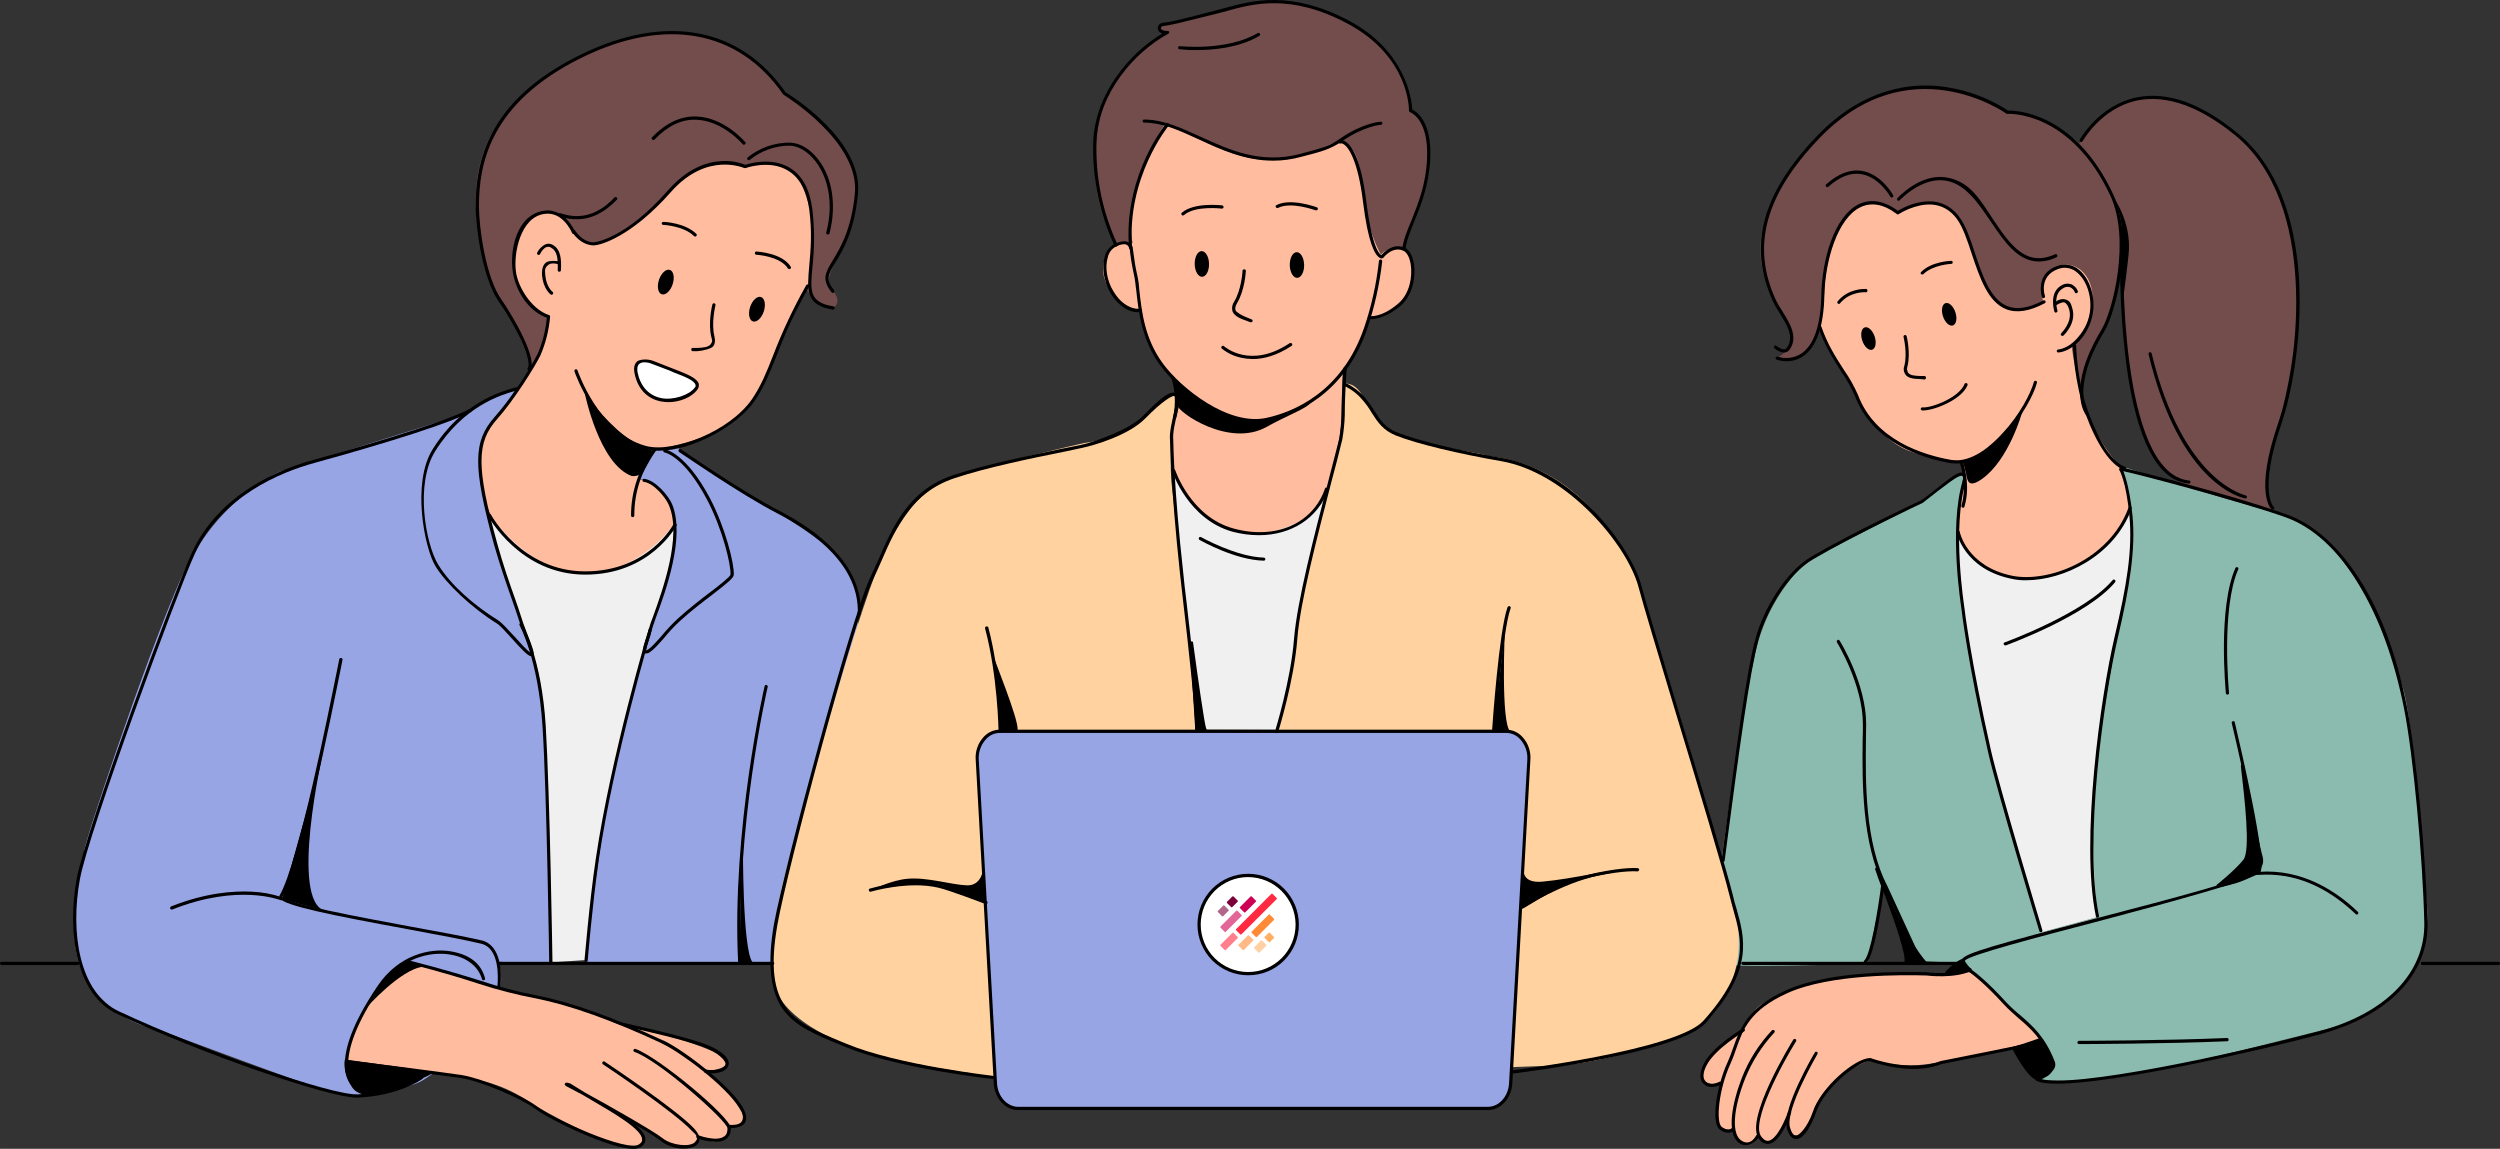 <?xml version="1.0" encoding="UTF-8" standalone="no"?>
<svg
   width="589.875"
   zoomAndPan="magnify"
   viewBox="0 0 442.406 203.3"
   height="271.066"
   preserveAspectRatio="xMidYMid"
   version="1.0"
   id="svg13914"
   sodipodi:docname="open_source.svg"
   inkscape:version="1.2.2 (b0a8486541, 2022-12-01)"
   xmlns:inkscape="http://www.inkscape.org/namespaces/inkscape"
   xmlns:sodipodi="http://sodipodi.sourceforge.net/DTD/sodipodi-0.dtd"
   xmlns="http://www.w3.org/2000/svg"
   xmlns:svg="http://www.w3.org/2000/svg">
  <rect x="0" y="0" width="442.406" height="203.3" fill="#333333" stroke="none"/>
  <sodipodi:namedview
     id="namedview13916"
     pagecolor="#ffffff"
     bordercolor="#666666"
     borderopacity="1.0"
     inkscape:showpageshadow="2"
     inkscape:pageopacity="0.0"
     inkscape:pagecheckerboard="0"
     inkscape:deskcolor="#d1d1d1"
     showgrid="false"
     inkscape:zoom="2.4833333"
     inkscape:cx="292.95302"
     inkscape:cy="149.59732"
     inkscape:window-width="3786"
     inkscape:window-height="2096"
     inkscape:window-x="0"
     inkscape:window-y="0"
     inkscape:window-maximized="1"
     inkscape:current-layer="svg13914" />
  <defs
     id="defs13598">
    <clipPath
       id="0ff4093c3a">
      <path
         d="M 0.43,0 H 449.57 V 262 H 0.43 Z m 0,0"
         clip-rule="nonzero"
         id="path13559" />
    </clipPath>
    <clipPath
       id="dcf6d1e3dd">
      <path
         d="M 5.578,189 H 20 v 1 H 5.578 Z m 0,0"
         clip-rule="nonzero"
         id="path13562" />
    </clipPath>
    <clipPath
       id="f8d8572bc7">
      <path
         d="m 433,189 h 14.984 v 1 H 433 Z m 0,0"
         clip-rule="nonzero"
         id="path13565" />
    </clipPath>
    <clipPath
       id="b71d3d1469">
      <path
         d="m 224,177.312 h 7.539 V 185 H 224 Z m 0,0"
         clip-rule="nonzero"
         id="path13568" />
    </clipPath>
    <clipPath
       id="fd951a5d0b">
      <path
         d="M 221.059,184 H 225 v 3.793 h -3.941 z m 0,0"
         clip-rule="nonzero"
         id="path13571" />
    </clipPath>
    <clipPath
       id="289029aabf">
      <path
         d="m 224,177.312 h 4 V 181 h -4 z m 0,0"
         clip-rule="nonzero"
         id="path13574" />
    </clipPath>
    <clipPath
       id="190ce05f39">
      <path
         d="M 221.059,180 H 226 v 5 h -4.941 z m 0,0"
         clip-rule="nonzero"
         id="path13577" />
    </clipPath>
    <clipPath
       id="6e7548ed9a">
      <path
         d="m 227,180 h 4.539 v 6 H 227 Z m 0,0"
         clip-rule="nonzero"
         id="path13580" />
    </clipPath>
    <clipPath
       id="64b287a139">
      <path
         d="m 224,184 h 4 v 3.793 h -4 z m 0,0"
         clip-rule="nonzero"
         id="path13583" />
    </clipPath>
    <clipPath
       id="4435df4da1">
      <path
         d="m 222,177.312 h 3 V 180 h -3 z m 0,0"
         clip-rule="nonzero"
         id="path13586" />
    </clipPath>
    <clipPath
       id="151653f7b7">
      <path
         d="M 221.059,179 H 224 v 3 h -2.941 z m 0,0"
         clip-rule="nonzero"
         id="path13589" />
    </clipPath>
    <clipPath
       id="dc0c98b176">
      <path
         d="m 229,184 h 2.539 v 2 H 229 Z m 0,0"
         clip-rule="nonzero"
         id="path13592" />
    </clipPath>
    <clipPath
       id="96f37ca7d8">
      <path
         d="m 227,185 h 3 v 2.793 h -3 z m 0,0"
         clip-rule="nonzero"
         id="path13595" />
    </clipPath>
  </defs>
  <path
     fill="#97a5e5"
     d="m 91.684,68.777 c -3.473,0.656 -6.566,2.121 -9.277,4.395 L 49.441,83.5 c 0,0 -11.09,4.699 -17.289,18.57 -6.199,13.875 -17.75,48.594 -17.289,48.746 0.461,0.152 -4.465,14.875 0.5,22.656 0.715,1.141 1.539,2.195 2.469,3.168 0.93,0.969 1.953,1.836 3.062,2.594 1.109,0.758 2.285,1.395 3.527,1.914 1.242,0.516 2.523,0.898 3.844,1.148 0,0 27.531,10.289 30.957,11.215 3.43,0.926 11.055,-0.461 14.633,-1.852 3.582,-1.387 14.672,-11.98 14.828,-18.379 L 88.375,170.199 c 0,0 8.855,0.578 9.008,0.113 0.156,-0.461 0.965,-36.566 -2.461,-52.133 -1.312,-6.09 -3.621,-10.637 -4.855,-14.297 -1.922,-5.742 -3.27,-10.48 -4.234,-15.684 -1.539,-8.594 0.039,-12.484 2.348,-15.105 1.242,-1.379 2.41,-2.816 3.504,-4.316 z m 0,0"
     fill-opacity="1"
     fill-rule="nonzero"
     id="path13606" />
  <path
     fill="#ffbc9f"
     d="m 61.035,187.5 c 0,0 4.312,-15.145 11.203,-17.301 l 19.332,5.395 c 3.312,0.926 12.937,3.121 15.789,4.738 2.848,1.621 6.969,1.891 9.086,2.469 2.117,0.578 10.168,2.926 11.59,4.352 1.426,1.426 -0.344,2.043 -3.043,2.469 0,0 5.125,3.812 6.047,6.281 0.926,2.465 0.309,3.195 -1.887,3.465 0,0 0.156,2.16 -1.887,2.582 -2.039,0.426 -4.234,-1.348 -4.234,-1.348 0,0 1.461,2.121 -1.773,2.391 -3.234,0.27 -11.59,-6.051 -11.59,-6.051 0,0 4.352,3.234 4.16,5.086 -0.195,1.848 -3.891,0.809 -5.66,0.27 -1.773,-0.539 -10.551,-4.664 -14.902,-7.551 -4.352,-2.891 -8.012,-3.508 -9.551,-3.738 -1.539,-0.23 -22.68,-3.508 -22.68,-3.508 z m 0,0"
     fill-opacity="1"
     fill-rule="nonzero"
     id="path13608" />
  <path
     fill="#8bbaaf"
     d="m 347.527,84 c 0,0 -3.312,0.73 -7.973,5.164 l -19.676,10.02 c -2.066,1.957 -3.84,4.156 -5.32,6.586 -1.484,2.43 -2.625,5.012 -3.422,7.746 -2.504,8.863 -6.508,38.805 -6.508,38.805 0,0 -3.195,16.605 -2.078,17.957 1.117,1.348 27.957,0.191 27.957,0.191 l 2.77,-14.027 6.199,13.602 8.125,0.426 c 0,0 8.051,7.938 10.938,10.328 2.887,2.387 4.773,7.09 4.469,7.938 -0.926,2.582 -2.312,2.387 -2.312,2.387 5.676,0.359 11.309,0.039 16.906,-0.961 9.395,-1.656 37.734,-8.98 37.734,-8.98 0,0 7.855,-2.582 11.555,-9.285 1.102,-1.973 1.863,-4.07 2.285,-6.293 0.422,-2.223 0.48,-4.453 0.18,-6.691 0,0 -2.16,-30.133 -4.008,-36.723 -1.848,-6.59 -9.086,-27.859 -21.641,-31.176 -12.551,-3.312 -28.766,-8.668 -28.766,-8.668 0,0 3.082,8.477 1.852,17.57 -1.234,9.094 -5.969,29.711 -6.395,43.621 -0.422,13.91 0.734,18.766 0.734,18.766 l -9.898,2.695 c 0,0 -8.355,-29.594 -10.129,-36.527 -1.77,-6.938 -6.16,-33.332 -3.578,-44.469 z m 0,0"
     fill-opacity="1"
     fill-rule="nonzero"
     id="path13610" />
  <path
     fill="#97a5e5"
     d="m 103.547,170.777 c 0,0 3.078,-27.129 5.504,-37.109 2.426,-9.98 6.664,-24.469 6.664,-24.469 0,0 3.965,-9.672 3.734,-15.258 -0.23,-5.586 -3.852,-9.172 -6.316,-9.133 l 2.965,-5.316 3.699,-0.387 c 0,0 9.316,6.898 11.742,8.133 2.426,1.23 9.668,5.469 13.824,8.668 4.16,3.199 7.242,8.324 6.586,12.293 -0.656,3.969 2.078,61.73 2.078,61.73 z m 0,0"
     fill-opacity="1"
     fill-rule="nonzero"
     id="path13612" />
  <path
     fill="#ffd29f"
     d="m 307.594,164.574 c -0.809,-8.172 -17.406,-60.613 -17.406,-60.613 0,0 -7.008,-21.27 -27.031,-23.273 -0.5,-0.695 -15.285,-1.812 -18.637,-5.629 -3.352,-3.812 -3.504,-7.359 -6.855,-7.203 0,0 0.348,7.129 -0.461,9.633 -0.809,2.504 -5.891,24.391 -6.238,25.047 -0.348,0.652 -2.117,15.605 -2.965,18.609 -0.848,3.008 -2.004,8.016 -2.004,8.016 l -13.82,-0.078 c 0,0 -4.699,-41.809 -4.891,-43.926 -0.387,-4.973 0.344,-11.445 0.844,-14.105 l 0.348,-1.191 c 0,0 -1.348,-1.156 -5.504,3.352 -4.16,4.508 -11.016,5.164 -11.016,5.164 0,0 -19.215,4.352 -23.219,6.047 -4.004,1.695 -7.008,3.316 -11.668,12.023 -4.66,8.711 -16.367,52.098 -16.367,52.098 0,0 -6.852,20.539 -3,27.551 3.848,7.012 17.711,10.867 18.367,11.176 0.652,0.309 17.02,2.852 24.684,4.199 7.66,1.348 83.441,-2.695 93.453,-2.852 10.012,-0.152 25.379,-5.664 27.727,-7.859 2.348,-2.199 6.508,-8.016 5.66,-16.184 z m 0,0"
     fill-opacity="1"
     fill-rule="nonzero"
     id="path13614" />
  <path
     fill="#734c4c"
     d="m 93.918,64.425 c 0,0 -3.465,-8.902 -5.352,-11.328 -1.887,-2.43 -7.008,-16.07 -2.695,-27.012 4.312,-10.945 18.793,-17.609 24.027,-19 5.238,-1.387 13.133,-1.965 18.098,0.27 6.164,2.777 10.438,8.789 10.438,8.789 0,0 12.359,7.668 12.859,15.027 0.23,3.004 0.23,6.395 -0.77,9.285 -1.5,4.238 -4.273,7.746 -3.812,9.711 0.309,1.234 2.312,2.504 1.117,4.008 -0.73,0.887 -4.156,-1.348 -5.199,-3.082 -1.656,-2.812 -29.266,11.906 -38.43,13.215 -9.164,1.312 -10.281,0.117 -10.281,0.117 z m 0,0"
     fill-opacity="1"
     fill-rule="nonzero"
     id="path13616" />
  <path
     fill="#734c4c"
     d="m 197.504,43.269 c 0,0 -4.16,-6.59 -3.734,-14.988 0.422,-8.402 1.73,-11.715 5.121,-15.914 2.156,-2.629 4.672,-4.848 7.547,-6.668 0,0 -1.695,-0.348 -1.195,-0.848 0.5,-0.5 4.582,-1 6.469,-1.809 1.887,-0.812 11.555,-3.391 17.484,-2.469 5.93,0.926 12.438,4.277 16.52,8.98 1.215,1.441 2.156,3.047 2.82,4.813 0.668,1.762 1.023,3.59 1.066,5.477 0,0 3.852,1.5 3.391,8.977 -0.461,7.477 -4.469,11.945 -4.777,16.145 -0.305,4.199 -39.777,15.414 -50.711,-1.695 z m 0,0"
     fill-opacity="1"
     fill-rule="nonzero"
     id="path13618" />
  <path
     fill="#734c4c"
     d="m 322.035,57.296 c 0,0 -1.039,7.898 -7.855,6.203 0,0 4.195,-1.887 2.465,-5.664 -1.734,-3.777 -5.547,-7.898 -5.082,-14.797 0.461,-6.898 8.355,-17.996 11.359,-20.191 3,-2.195 12.668,-13.563 31.883,-3.352 0,0 5.93,0.961 10.051,3.621 4.117,2.66 3.004,2.465 3.004,2.465 0,0 5.543,-9.094 13.746,-8.477 8.203,0.617 15.941,6.707 20.445,14.297 4.508,7.59 4.66,21.965 4.66,23.812 0,1.852 -1.656,14.219 -3.695,20.461 -2.043,6.242 -2.195,12.871 -0.617,14.719 0,0 -13.207,-3.234 -15.941,-4.66 -2.734,-1.426 -6.508,-5.551 -8.473,-13.219 -1.965,-7.668 -2.617,-24.621 -2.617,-24.621 0,0 -1.773,9.172 -3.273,10.598 -1.5,1.426 -4.504,11.441 -4.582,12.523 -0.078,1.078 -38.969,-46.82 -45.477,-13.719 z m 0,0"
     fill-opacity="1"
     fill-rule="nonzero"
     id="path13620" />
  <path
     fill="#ffbc9f"
     d="m 97.309,56.14 c 0,0 -1.426,7.785 -6.047,13.293 -4.621,5.512 -6.352,7.477 -6.469,11.945 -0.117,4.469 1.539,9.48 3.234,12.137 1.695,2.66 7.973,7.016 13.555,7.863 5.582,0.848 12.707,-2.16 15.172,-4.547 2.465,-2.391 2.543,-4.164 2.543,-4.164 0,0 -0.387,-6.547 -6.164,-7.859 0,0 1.926,-4.738 2.965,-5.316 0,0 9.359,-1.348 13.902,-5.125 4.543,-3.777 6.738,-10.137 7.238,-11.562 0.5,-1.426 5.855,-12.637 5.855,-12.637 0,0 1.691,-8.438 0.191,-13.449 -1.504,-5.008 -2.543,-9.016 -11.359,-7.203 0,0 -5.777,-3.16 -13.285,4.16 -7.508,7.32 -13.824,12.602 -17.137,7.09 0,0 -2.773,-5.203 -6.93,-2.734 -4.16,2.465 -4.004,9.672 -2.773,12.523 1.23,2.852 3.621,5.125 5.508,5.586 z m 0,0"
     fill-opacity="1"
     fill-rule="nonzero"
     id="path13622" />
  <path
     fill="#ffbc9f"
     d="m 200.43,43.039 c 0,0 -4.273,-1.039 -5.121,3.547 -0.848,4.582 4.082,8.32 6.469,8.168 0,0 0.5,7.629 6.082,12.562 0,0 1.043,4.238 0.348,5.586 -0.691,1.348 -2.039,7.629 -0.348,11.215 1.695,3.582 4.43,9.672 13.594,10.172 9.164,0.5 13.246,-5.742 13.555,-7.285 0.309,-1.539 2.387,-10.016 2.387,-12.754 0,-2.734 0.195,-8.477 0.195,-8.477 0,0 3.695,-4.934 4.543,-9.516 0,0 5.621,-0.656 6.969,-4.395 1.348,-3.738 0.848,-7.824 -1,-7.824 0,0 -2.734,-0.344 -3.734,1.043 -1.547,-2.957 -2.508,-6.09 -2.891,-9.402 -0.691,-5.586 -1.117,-9.559 -3.656,-10.406 -2.543,-0.848 -3.391,2.312 -12.824,2.969 -6.969,0.461 -15.441,-5.434 -18.828,-6.281 0,0 -7.625,10.867 -5.738,21.078 z m 0,0"
     fill-opacity="1"
     fill-rule="nonzero"
     id="path13624" />
  <path
     fill="#ffbc9f"
     d="m 322.035,57.296 c 0,0 1.77,4.625 2.539,6.051 0.773,1.426 3.43,5.395 3.43,5.395 0,0 3.465,9.477 11.129,11.48 5.273,1.387 8.008,1.387 8.008,1.387 0,0 0.656,1.852 0.5,2.93 -0.461,2.969 -1.961,7.668 -1,10.559 0,0 2.426,8.977 15.559,6.781 13.129,-2.195 14.898,-12.715 14.898,-12.715 l -2.156,-6.82 c 0,0 -4.852,-5.242 -6.582,-12.293 -1.734,-7.051 -1.773,-9.211 -1.773,-9.211 0,0 3.969,-3.273 3.738,-8.32 -0.234,-5.051 -4.391,-6.82 -7.012,-5.051 -2.617,1.773 -1.77,5.938 -1.77,5.938 0,0 -6.277,4.699 -10.203,-3.238 -3.93,-7.938 -4.082,-18.188 -15.289,-12.602 0,0 -5.891,-4.238 -9.934,1.773 -3.391,5.047 -3.043,10.289 -3.43,14.297 -0.094,1.242 -0.309,2.461 -0.652,3.66 z m 0,0"
     fill-opacity="1"
     fill-rule="nonzero"
     id="path13626" />
  <path
     fill="#ffbc9f"
     d="m 348.449,172.046 c 0,0 -7.895,0.539 -16.289,0.465 -8.395,-0.078 -19.059,3.582 -21.332,5.973 -2.27,2.387 -3.004,4.199 -3.004,4.199 0,0 -5.121,3.469 -6.277,6.359 -1.152,2.887 1.387,3.16 3.082,2.465 0,0 -1.926,6.742 -0.23,7.859 1.695,1.117 2.504,0.156 2.504,0.156 0,0 0.23,2.543 1.926,2.773 1.691,0.23 2.5,-1.617 2.5,-1.617 0,0 0.695,1.77 2.004,1.23 1.309,-0.539 3.004,-4.043 3.004,-4.043 0,0 -0.617,2.965 1.426,3.043 2.039,0.078 3.387,-4.973 3.387,-4.973 0,0 1.773,-3.582 4.738,-5.664 2.965,-2.078 5.195,-2.695 5.195,-2.695 3.734,1.051 7.508,1.23 11.324,0.539 6.121,-1.195 14.168,-2.812 15.98,-3.352 2.617,-0.773 2.77,-1.156 2.77,-1.156 0,0 -10.473,-10.945 -12.707,-11.562 z m 0,0"
     fill-opacity="1"
     fill-rule="nonzero"
     id="path13628" />
  <path
     fill="#97a5e5"
     d="m 263.312,196.132 h -83.137 c -2.117,0 -3.891,-1.93 -4.043,-4.434 l -3.199,-57.223 c -0.152,-2.734 1.695,-5.086 4.047,-5.086 h 89.527 c 2.348,0 4.195,2.352 4.043,5.086 l -3.195,57.223 c -0.156,2.504 -1.926,4.434 -4.043,4.434 z m 0,0"
     fill-opacity="1"
     fill-rule="nonzero"
     id="path13630" />
  <path
     fill="#ffffff"
     d="m 229.539,163.609 c 0,0.57 -0.055,1.133 -0.164,1.691 -0.113,0.559 -0.277,1.102 -0.492,1.625 -0.219,0.527 -0.484,1.027 -0.801,1.5 -0.316,0.473 -0.676,0.91 -1.078,1.312 -0.402,0.406 -0.84,0.766 -1.312,1.082 -0.473,0.312 -0.973,0.582 -1.5,0.801 -0.523,0.215 -1.066,0.379 -1.625,0.492 -0.559,0.109 -1.121,0.168 -1.691,0.168 -0.566,0 -1.129,-0.059 -1.688,-0.168 -0.559,-0.113 -1.102,-0.277 -1.625,-0.492 -0.527,-0.219 -1.027,-0.488 -1.5,-0.801 -0.473,-0.316 -0.91,-0.676 -1.312,-1.082 -0.402,-0.402 -0.762,-0.84 -1.078,-1.312 -0.316,-0.473 -0.582,-0.973 -0.801,-1.5 -0.219,-0.523 -0.383,-1.066 -0.492,-1.625 -0.109,-0.559 -0.168,-1.121 -0.168,-1.691 0,-0.57 0.059,-1.133 0.168,-1.691 0.109,-0.559 0.273,-1.102 0.492,-1.625 0.219,-0.527 0.484,-1.027 0.801,-1.5 0.316,-0.473 0.676,-0.91 1.078,-1.312 0.402,-0.402 0.84,-0.762 1.312,-1.078 0.473,-0.316 0.973,-0.586 1.5,-0.805 0.523,-0.215 1.066,-0.379 1.625,-0.492 0.559,-0.109 1.121,-0.164 1.688,-0.164 0.57,0 1.133,0.055 1.691,0.164 0.559,0.113 1.102,0.277 1.625,0.492 0.527,0.219 1.027,0.488 1.5,0.805 0.473,0.316 0.91,0.676 1.312,1.078 0.402,0.402 0.762,0.84 1.078,1.312 0.316,0.473 0.582,0.973 0.801,1.5 0.215,0.523 0.379,1.066 0.492,1.625 0.109,0.559 0.164,1.121 0.164,1.691 z m 0,0"
     fill-opacity="1"
     fill-rule="nonzero"
     id="path13632" />
  <path
     fill="#f0f0f0"
     d="m 346.641,95.097 c 0,0 3.656,8.977 15.559,6.781 11.898,-2.195 14.785,-11.789 14.785,-11.789 0,0 0.926,7.938 -1.734,18.688 -2.656,10.75 -4.543,27.938 -4.852,34.758 -0.309,6.82 0.734,18.766 0.734,18.766 l -9.898,2.695 c 0,0 -7.008,-23.93 -9.203,-32.406 -2.195,-8.477 -6.047,-30.98 -5.391,-37.492 z m 0,0"
     fill-opacity="1"
     fill-rule="nonzero"
     id="path13634" />
  <path
     fill="#f0f0f0"
     d="m 207.898,83.343 c 0,0 3.66,10.137 12.168,10.945 8.512,0.809 14.441,-4.703 14.941,-7.285 l -4.66,18.535 -1.887,14.375 -2.465,9.246 -13.82,-0.078 c 0,0 -5.238,-39.688 -4.277,-45.738 z m 0,0"
     fill-opacity="1"
     fill-rule="nonzero"
     id="path13636" />
  <path
     fill="#f0f0f0"
     d="m 91.453,108.082 c 0.887,2.891 2.734,6.629 3.699,10.637 0.961,4.008 1,8.398 1.348,13.102 0.73,9.363 0.883,38.492 0.883,38.492 l 6.277,-0.422 1.812,-14.719 c 0.422,-11.445 8.238,-39.883 10.742,-47.438 1.117,-3.312 2.156,-6.355 2.617,-9.055 0.371,-1.984 0.523,-3.988 0.465,-6.012 0,0 -5.16,8.094 -15.098,8.789 -9.934,0.691 -17.48,-10.215 -17.48,-10.215 -0.105,0.953 -0.027,1.891 0.23,2.816 1.27,4.508 4.195,13.102 4.504,14.023 z m 0,0"
     fill-opacity="1"
     fill-rule="nonzero"
     id="path13638" />
  <path
     fill="#000000"
     d="m 305.824,200.449 c -0.547,-0.019 -1.035,-0.199 -1.465,-0.543 -1.617,-1.156 -0.617,-7.629 1.348,-11.906 0.387,-0.848 0.695,-1.734 1,-2.582 1.234,-3.504 2.504,-7.09 9.359,-10.172 7.699,-3.508 20.91,-3.312 24.797,-3.199 h 0.078 c 0.078,0.039 4.891,0.578 7.547,-0.73 0.176,-0.066 0.305,-0.016 0.387,0.152 0.039,0.074 0.043,0.152 0.012,0.23 -0.031,0.078 -0.086,0.129 -0.168,0.156 -2.809,1.348 -7.625,0.809 -7.816,0.77 h -0.078 c -3.809,-0.113 -16.941,-0.309 -24.527,3.121 -6.625,3.008 -7.816,6.32 -9.051,9.828 -0.305,0.887 -0.613,1.773 -1.039,2.695 -2.078,4.586 -2.617,10.367 -1.5,11.176 1.117,0.809 1.656,0.27 1.695,0.23 0.117,-0.117 0.246,-0.129 0.383,-0.039 0.062,0.055 0.098,0.125 0.105,0.207 0.008,0.082 -0.016,0.152 -0.066,0.219 -0.281,0.27 -0.613,0.398 -1,0.387 z m 0,0"
     fill-opacity="1"
     fill-rule="nonzero"
     id="path13640" />
  <path
     fill="#000000"
     d="m 308.941,202.644 c -0.445,0.016 -0.84,-0.113 -1.191,-0.387 -2.352,-1.656 -1.156,-7.32 0.539,-11.637 1.234,-3.094 2.992,-5.855 5.273,-8.285 0.059,-0.055 0.129,-0.082 0.211,-0.082 0.082,0 0.152,0.027 0.215,0.082 0.051,0.055 0.078,0.117 0.078,0.195 0,0.074 -0.027,0.137 -0.078,0.191 -2.215,2.395 -3.934,5.105 -5.16,8.129 -2.121,5.355 -2.426,9.75 -0.734,10.945 1.695,1.195 2.66,-0.809 2.695,-0.887 0.047,-0.059 0.109,-0.094 0.188,-0.102 0.074,-0.008 0.141,0.012 0.199,0.062 0.078,0.031 0.129,0.086 0.145,0.172 0.019,0.082 -0.004,0.156 -0.066,0.215 -0.426,0.578 -1.312,1.387 -2.312,1.387 z m 0,0"
     fill-opacity="1"
     fill-rule="nonzero"
     id="path13642" />
  <path
     fill="#000000"
     d="m 312.832,202.449 c -0.656,-0.047 -1.172,-0.34 -1.539,-0.883 -2.699,-3.355 5.695,-16.996 6.043,-17.574 0.039,-0.066 0.094,-0.113 0.168,-0.137 0.078,-0.023 0.148,-0.016 0.219,0.023 0.066,0.035 0.113,0.094 0.137,0.168 0.023,0.074 0.016,0.148 -0.023,0.215 -2.387,3.855 -8.164,14.453 -6.121,16.918 0.41,0.539 0.836,0.77 1.27,0.695 1.504,-0.309 2.965,-3.777 3.43,-5.125 0.074,-0.145 0.188,-0.195 0.344,-0.156 0.078,0.019 0.137,0.062 0.172,0.133 0.039,0.066 0.047,0.141 0.023,0.215 -0.078,0.191 -1.734,5.086 -3.852,5.473 z m 0,0"
     fill-opacity="1"
     fill-rule="nonzero"
     id="path13644" />
  <path
     fill="#000000"
     d="m 317.875,201.566 h -0.039 c -0.73,0 -1.27,-0.656 -1.617,-1.891 -0.961,-3.469 4.699,-13.023 4.93,-13.41 0.035,-0.07 0.09,-0.121 0.168,-0.141 0.078,-0.023 0.148,-0.016 0.219,0.027 0.066,0.039 0.105,0.098 0.121,0.176 0.016,0.074 0,0.145 -0.047,0.207 -0.035,0.117 -5.734,9.75 -4.852,12.988 0.27,0.926 0.656,1.465 1.078,1.465 0.426,0 1.965,-1.312 3.004,-4.316 1.426,-4.238 7.316,-9.324 10.051,-9.441 h 0.117 c 0.039,0.039 7.086,2.621 12.398,0.539 0.191,-0.039 15.402,-3.043 17.367,-3.543 0.074,-0.027 0.145,-0.019 0.215,0.019 0.07,0.039 0.113,0.094 0.133,0.172 0.027,0.188 -0.051,0.301 -0.234,0.348 -1.961,0.5 -16.711,3.43 -17.328,3.543 -5.273,2.082 -11.973,-0.27 -12.707,-0.539 -2.309,0.156 -8.086,4.934 -9.473,9.055 -0.809,2.312 -2.117,4.742 -3.504,4.742 z m 0,0"
     fill-opacity="1"
     fill-rule="nonzero"
     id="path13646" />
  <path
     fill="#000000"
     d="m 302.934,192.355 c -0.605,0.027 -1.117,-0.176 -1.539,-0.617 -0.691,-0.73 -0.656,-2.004 0.117,-3.508 1.578,-3.082 6.621,-6.047 6.812,-6.203 0.176,-0.074 0.316,-0.039 0.426,0.117 0.07,0.16 0.031,0.289 -0.117,0.387 -0.039,0.035 -5.121,3.043 -6.621,5.973 -0.656,1.23 -0.734,2.309 -0.195,2.848 0.543,0.543 1.387,0.578 2.391,0.117 0.078,-0.066 0.168,-0.09 0.27,-0.066 0.102,0.023 0.172,0.082 0.215,0.18 0.039,0.094 0.035,0.188 -0.019,0.277 -0.051,0.09 -0.133,0.141 -0.234,0.148 -0.477,0.219 -0.977,0.336 -1.504,0.348 z m 0,0"
     fill-opacity="1"
     fill-rule="nonzero"
     id="path13648" />
  <path
     fill="#000000"
     d="m 221.992,74.75 c -3.234,0 -6.352,-1.426 -8.547,-2.734 -3.191,-1.949 -5.91,-4.414 -8.164,-7.398 -3.273,-4.547 -3.812,-9.555 -4.199,-13.18 -0.074,-0.422 -0.113,-0.848 -0.152,-1.23 -0.066,-0.609 -0.172,-1.215 -0.309,-1.812 -0.34,-1.523 -0.586,-3.066 -0.73,-4.625 -0.039,-0.152 0.078,-0.27 0.23,-0.309 0.082,-0.012 0.152,0.012 0.215,0.066 0.062,0.055 0.094,0.121 0.094,0.207 0.348,2.656 0.539,3.699 0.73,4.547 0.191,0.848 0.23,1.039 0.348,1.848 l 0.113,1.234 c 0.426,3.773 0.926,8.516 4.121,12.906 3.195,4.395 11.629,11.176 18.406,9.672 4.738,-1.039 13.324,-4.508 17.254,-15.953 1.305,-3.832 2.176,-7.762 2.617,-11.789 0.023,-0.184 0.125,-0.273 0.309,-0.27 0.18,0.023 0.27,0.125 0.27,0.309 -0.457,4.074 -1.344,8.059 -2.656,11.945 -4.008,11.715 -12.824,15.258 -17.676,16.336 -0.75,0.156 -1.508,0.23 -2.273,0.23 z m 0,0"
     fill-opacity="1"
     fill-rule="nonzero"
     id="path13650" />
  <path
     fill="#000000"
     d="m 175.668,190.929 h -0.039 c -0.152,0 -16.902,-1.852 -26.027,-5.664 l -1.043,-0.426 c -4.234,-1.734 -7.855,-3.234 -10.012,-6.242 -2.156,-3.004 -2.848,-7.898 -1.578,-15.105 1.812,-9.977 13.633,-54.176 17.02,-61.266 l 1.426,-3.121 c 2.656,-6.09 5.43,-12.41 13.285,-15.027 5.738,-1.891 13.633,-3.508 19.406,-4.703 l 3.234,-0.652 c 2.621,-0.578 8.703,-2.816 10.898,-5.09 3.352,-3.43 4.777,-4.469 5.738,-4.082 0.961,0.383 0.691,1.039 0.691,1.656 v 0.191 c -0.066,0.559 -0.168,1.113 -0.305,1.656 -0.387,1.465 -0.887,3.625 -0.734,4.855 0,0.117 0.078,8.285 1.773,23.582 0.113,1.352 0.344,3.121 0.578,5.125 0.848,7.324 2.117,18.383 2.117,22.543 0,0.184 -0.09,0.285 -0.27,0.309 -0.188,-0.019 -0.289,-0.121 -0.309,-0.309 0,-4.121 -1.27,-15.18 -2.117,-22.465 -0.23,-2.043 -0.426,-3.812 -0.578,-5.125 -1.656,-15.375 -1.773,-23.543 -1.773,-23.621 -0.152,-1.309 0.348,-3.469 0.734,-5.008 0.191,-0.695 0.309,-1.312 0.344,-1.543 v -0.23 c 0.039,-0.656 0,-0.965 -0.344,-1.078 -0.348,-0.117 -2.156,0.926 -5.082,3.93 -2.93,3.004 -9.012,4.777 -11.207,5.242 l -3.234,0.691 c -5.777,1.156 -13.633,2.773 -19.332,4.664 -7.625,2.543 -10.359,8.707 -12.977,14.719 -0.461,1.039 -0.922,2.121 -1.426,3.121 -3.387,7.09 -15.172,51.172 -16.941,61.113 -2.656,14.988 2.848,17.262 11.207,20.73 l 1.039,0.426 c 9.047,3.777 25.762,5.625 25.914,5.664 0.082,-0.004 0.148,0.027 0.199,0.09 0.047,0.066 0.059,0.141 0.031,0.219 -0.008,0.074 -0.043,0.133 -0.105,0.18 -0.059,0.047 -0.129,0.062 -0.203,0.051 z m 0,0"
     fill-opacity="1"
     fill-rule="nonzero"
     id="path13652" />
  <path
     fill="#000000"
     d="m 263.312,196.441 h -83.137 c -2.273,0 -4.16,-2.082 -4.312,-4.703 l -3.199,-57.262 c -0.059,-0.738 0.031,-1.461 0.273,-2.164 0.242,-0.707 0.613,-1.332 1.113,-1.879 0.789,-0.859 1.766,-1.297 2.926,-1.312 h 89.531 c 1.164,0.016 2.141,0.453 2.926,1.312 0.504,0.547 0.875,1.172 1.113,1.879 0.242,0.703 0.332,1.426 0.273,2.164 l -3.195,57.262 c -0.156,2.621 -2.043,4.703 -4.312,4.703 z m -86.332,-66.742 c -1,0.008 -1.832,0.383 -2.504,1.117 -0.449,0.492 -0.785,1.055 -1.008,1.684 -0.219,0.629 -0.309,1.273 -0.266,1.941 l 3.234,57.258 c 0.117,2.312 1.773,4.164 3.738,4.164 h 83.137 c 1.961,0 3.617,-1.852 3.734,-4.164 l 3.234,-57.258 c 0.043,-0.668 -0.047,-1.312 -0.266,-1.941 -0.223,-0.629 -0.555,-1.191 -1.004,-1.684 -0.672,-0.734 -1.508,-1.109 -2.504,-1.117 z m 0,0"
     fill-opacity="1"
     fill-rule="nonzero"
     id="path13654" />
  <path
     fill="#000000"
     d="m 267.508,190.004 c -0.137,-0.039 -0.211,-0.133 -0.219,-0.273 -0.012,-0.145 0.051,-0.246 0.18,-0.305 0.27,-0.039 29.266,-3.582 33.965,-8.785 8.277,-9.207 6.816,-14.297 5.273,-19.727 -0.191,-0.734 -0.422,-1.504 -0.613,-2.312 -1.117,-4.586 -5.586,-19.422 -9.551,-32.484 -2.965,-9.828 -5.777,-19.152 -6.586,-22.234 -2,-7.551 -12.707,-20.27 -24.297,-22.273 -7.547,-1.309 -14.824,-3.043 -18.559,-4.508 -2.352,-0.926 -3.312,-2.426 -4.352,-4.047 -0.477,-0.824 -1.027,-1.594 -1.656,-2.309 -0.898,-1.059 -1.977,-1.883 -3.234,-2.469 -0.078,-0.02 -0.137,-0.062 -0.172,-0.129 -0.039,-0.07 -0.047,-0.141 -0.023,-0.219 0.027,-0.078 0.078,-0.133 0.156,-0.164 0.078,-0.031 0.156,-0.027 0.23,0.012 1.078,0.387 2.504,1.465 3.504,2.582 0.621,0.758 1.184,1.555 1.695,2.391 1,1.578 1.848,2.965 4.082,3.812 3.656,1.426 10.895,3.199 18.406,4.469 12.938,2.238 22.988,15.953 24.758,22.699 0.809,3.082 3.621,12.406 6.586,22.23 3.965,13.062 8.434,27.898 9.59,32.523 0.164,0.77 0.367,1.527 0.613,2.273 1.504,5.355 3.043,10.828 -5.43,20.27 -4.852,5.355 -33.113,8.824 -34.309,8.977 z m 0,0"
     fill-opacity="1"
     fill-rule="nonzero"
     id="path13656" />
  <path
     fill="#000000"
     d="m 225.922,129.738 h -0.117 c -0.078,-0.027 -0.137,-0.078 -0.168,-0.156 -0.031,-0.078 -0.027,-0.156 0.016,-0.23 0,-0.074 2.773,-8.898 3.348,-16.375 0.539,-6.551 3.582,-18.34 6.047,-27.781 l 1.965,-7.629 c 0.203,-1.383 0.332,-2.77 0.383,-4.164 0.039,-4.082 0.348,-8.207 0.348,-8.246 0.039,-0.164 0.141,-0.254 0.309,-0.27 0.18,0.023 0.27,0.125 0.27,0.309 0,0.039 -0.348,4.16 -0.348,8.207 -0.039,1.438 -0.184,2.863 -0.422,4.277 -0.5,2.121 -1.195,4.816 -1.965,7.668 -2.426,9.402 -5.508,21.156 -6.008,27.668 -0.578,7.551 -3.387,16.453 -3.387,16.531 -0.051,0.121 -0.141,0.184 -0.27,0.191 z m 0,0"
     fill-opacity="1"
     fill-rule="nonzero"
     id="path13658" />
  <path
     fill="#000000"
     d="m 94.035,116.136 h -0.078 c -0.617,-0.117 -1.695,-1.273 -3.387,-3.16 -1.043,-1.156 -2.121,-2.352 -2.66,-2.66 -4.352,-2.695 -8.934,-6.973 -10.855,-10.133 -1.926,-3.16 -4.238,-14.68 -0.504,-20.652 5.16,-8.324 12.168,-10.25 14.441,-10.906 l 0.617,-0.152 c 1.285,-1.891 2.465,-3.844 3.543,-5.859 0.871,-2.047 1.41,-4.18 1.617,-6.395 -2.773,-0.965 -5.086,-3.855 -5.895,-7.398 -0.809,-3.547 0.117,-9.941 4.508,-11.332 4.391,-1.387 6.352,3.508 6.391,3.547 0.039,0.156 -0.012,0.27 -0.152,0.348 -0.074,0.039 -0.152,0.043 -0.23,0.012 -0.078,-0.031 -0.129,-0.086 -0.156,-0.168 -0.078,-0.152 -1.848,-4.43 -5.66,-3.195 -3.812,1.23 -4.852,7.703 -4.16,10.672 0.695,2.969 3.082,6.203 5.738,7.051 0.117,0.039 0.23,0.156 0.195,0.27 -0.195,2.367 -0.762,4.641 -1.695,6.82 -0.887,1.891 -4.777,8.094 -7.625,11.254 -3.734,4.16 -3.773,8.477 -0.039,22.078 0.965,3.547 2.195,7.09 3.121,9.672 0.5,1.426 0.883,2.543 1.078,3.199 0.191,0.656 0.613,1.848 1.039,2.93 1.117,2.812 1.387,3.66 1.117,4.008 -0.074,0.109 -0.176,0.16 -0.309,0.152 z M 91.07,69.203 c -2.273,0.656 -9.012,2.582 -14.055,10.637 -3.621,5.777 -1.695,16.414 0.5,20.035 2.195,3.621 6.391,7.285 10.703,9.941 0.578,0.387 1.656,1.543 2.773,2.773 1.117,1.234 2.273,2.543 2.887,2.891 -0.324,-1.125 -0.707,-2.23 -1.152,-3.312 -0.414,-0.969 -0.773,-1.961 -1.078,-2.969 -0.195,-0.613 -0.578,-1.77 -1.078,-3.16 -0.926,-2.617 -2.156,-6.164 -3.16,-9.707 C 83.637,82.496 83.676,78.066 87.605,73.711 88.848,72.277 90,70.773 91.07,69.203 Z m 0,0"
     fill-opacity="1"
     fill-rule="nonzero"
     id="path13660" />
  <path
     fill="#000000"
     d="m 99,48.086 h -0.035 c -0.074,0 -0.141,-0.027 -0.191,-0.078 -0.055,-0.051 -0.078,-0.117 -0.078,-0.191 0.074,-2.082 -0.078,-3.391 -1.195,-4.008 -1.117,-0.617 -1.926,1.117 -1.926,1.156 -0.094,0.148 -0.223,0.188 -0.383,0.117 -0.074,-0.035 -0.121,-0.09 -0.145,-0.168 -0.023,-0.078 -0.016,-0.148 0.027,-0.219 0.18,-0.367 0.426,-0.688 0.73,-0.961 0.656,-0.617 1.309,-0.773 1.965,-0.426 1.539,0.809 1.578,2.699 1.5,4.508 -0.016,0.16 -0.105,0.25 -0.27,0.27 z m 0,0"
     fill-opacity="1"
     fill-rule="nonzero"
     id="path13662" />
  <path
     fill="#000000"
     d="m 97.617,52.171 -0.195,-0.078 c -0.039,-0.039 -1.27,-0.961 -1.5,-3.312 -0.078,-1.117 0.152,-1.926 0.73,-2.352 0.578,-0.422 2.312,-0.191 2.387,-0.191 0.082,0.023 0.137,0.078 0.168,0.156 0.031,0.078 0.027,0.152 -0.012,0.227 -0.016,0.082 -0.059,0.137 -0.133,0.168 -0.074,0.035 -0.145,0.031 -0.215,-0.012 0,0 -1.195,-0.426 -1.848,0.113 -0.656,0.543 -0.578,0.926 -0.5,1.852 0.191,2.082 1.27,2.891 1.27,2.891 0.137,0.121 0.164,0.262 0.078,0.422 z m 0,0"
     fill-opacity="1"
     fill-rule="nonzero"
     id="path13664" />
  <path
     fill="#000000"
     d="m 116.598,79.761 c -0.82,0.016 -1.629,-0.074 -2.426,-0.27 -8.625,-2.352 -12.473,-13.641 -12.512,-13.758 -0.039,-0.18 0.023,-0.309 0.191,-0.383 0.168,-0.035 0.285,0.031 0.348,0.191 0.039,0.113 3.773,11.137 12.09,13.371 4.812,1.309 14.785,-2.504 18.793,-8.285 1.617,-2.391 2.539,-4.699 3.695,-7.629 1.652,-4.32 3.617,-8.496 5.891,-12.523 0.098,-0.148 0.223,-0.188 0.387,-0.117 0.07,0.035 0.121,0.09 0.145,0.168 0.023,0.078 0.012,0.148 -0.031,0.219 -2.277,4.008 -4.23,8.168 -5.852,12.484 -1.195,2.93 -2.117,5.277 -3.773,7.707 -3.043,4.43 -11.051,8.824 -16.945,8.824 z m 0,0"
     fill-opacity="1"
     fill-rule="nonzero"
     id="path13666" />
  <path
     fill="#000000"
     d="m 63.113,194.242 c -5.008,0 -27.648,-7.859 -42.359,-14.797 -7.352,-3.43 -8.895,-14.488 -7.199,-23.891 C 15.094,147.117 31,104.23 33.926,97.871 c 4.812,-10.52 15.594,-14.875 21.562,-16.492 13.824,-3.812 24.105,-7.168 27.57,-8.977 0.07,-0.043 0.145,-0.051 0.219,-0.031 0.078,0.023 0.133,0.074 0.168,0.145 0.07,0.164 0.031,0.293 -0.117,0.387 -3.504,1.848 -13.824,5.203 -27.684,9.016 C 49.75,83.539 39.16,87.777 34.426,98.101 31.5,104.461 15.633,147.234 14.133,155.632 c -1.695,9.211 -0.191,20 6.855,23.312 14.863,6.977 37.812,14.953 42.316,14.719 7.086,-0.344 11.051,-3.195 11.09,-3.195 0.066,-0.051 0.141,-0.074 0.223,-0.066 0.078,0.008 0.148,0.043 0.203,0.102 0.086,0.164 0.059,0.305 -0.078,0.426 -0.152,0.117 -4.16,2.969 -11.438,3.312 z m 0,0"
     fill-opacity="1"
     fill-rule="nonzero"
     id="path13668" />
  <path
     fill="#000000"
     d="m 62.574,192.316 c -0.062,0 -0.117,-0.023 -0.152,-0.078 -0.234,-0.152 -4.969,-3.969 4.426,-17.801 3.699,-5.473 9.281,-6.703 12.902,-6.09 3.617,0.617 5.43,2.312 6.082,4.781 0.02,0.074 0.012,0.145 -0.023,0.211 -0.039,0.066 -0.094,0.113 -0.168,0.133 -0.074,0.023 -0.145,0.012 -0.215,-0.023 -0.066,-0.039 -0.109,-0.094 -0.133,-0.168 -0.617,-2.234 -2.695,-3.891 -5.621,-4.355 -3.504,-0.613 -8.82,0.578 -12.363,5.82 -9.047,13.332 -4.617,17.031 -4.582,17.031 0.07,0.047 0.113,0.113 0.125,0.195 0.016,0.082 0,0.16 -0.047,0.23 -0.062,0.066 -0.137,0.105 -0.23,0.113 z m 0,0"
     fill-opacity="1"
     fill-rule="nonzero"
     id="path13670" />
  <path
     fill="#000000"
     d="m 88.297,174.859 h -0.039 c -0.082,0.008 -0.148,-0.023 -0.199,-0.09 -0.047,-0.066 -0.059,-0.137 -0.031,-0.215 0.348,-4.355 -0.691,-7.055 -2.887,-7.555 -2.852,-0.691 -7.742,-1.578 -12.863,-2.543 -13.398,-2.465 -22.18,-4.199 -22.797,-5.547 -0.078,-0.156 -0.078,-0.309 0,-0.465 3.312,-5.664 8.551,-31.828 10.281,-40.422 l 0.27,-1.348 c 0.047,-0.184 0.16,-0.262 0.348,-0.23 0.156,0.039 0.27,0.152 0.23,0.309 l -0.27,1.387 c -1.926,9.516 -7.008,34.871 -10.359,40.574 0.426,1.117 13.633,3.586 22.375,5.203 5.16,0.926 10.051,1.848 12.898,2.504 1.465,0.348 3.812,1.891 3.312,8.207 -0.023,0.156 -0.113,0.234 -0.27,0.23 z m 0,0"
     fill-opacity="1"
     fill-rule="nonzero"
     id="path13672" />
  <path
     fill="#000000"
     d="m 103.586,101.687 h -0.039 c -11.516,0 -17.098,-10.25 -17.176,-10.367 -0.07,-0.16 -0.031,-0.289 0.117,-0.383 0.16,-0.074 0.289,-0.035 0.383,0.113 0.039,0.117 5.508,10.059 16.676,10.059 h 0.039 c 11.164,0 15.555,-8.246 15.594,-8.363 0.094,-0.148 0.223,-0.188 0.387,-0.113 0.168,0.082 0.219,0.207 0.152,0.383 -0.078,0.078 -4.621,8.672 -16.133,8.672 z m 0,0"
     fill-opacity="1"
     fill-rule="nonzero"
     id="path13674" />
  <path
     fill="#000000"
     d="m 111.941,91.515 c -0.074,0 -0.141,-0.027 -0.191,-0.082 -0.055,-0.051 -0.078,-0.113 -0.078,-0.191 -0.004,-2.145 0.336,-4.23 1.023,-6.262 0.684,-2.031 1.68,-3.902 2.98,-5.605 0.051,-0.059 0.117,-0.09 0.199,-0.094 0.078,-0.004 0.145,0.023 0.203,0.074 0.059,0.055 0.09,0.121 0.094,0.199 0.004,0.078 -0.019,0.148 -0.074,0.207 -1.258,1.648 -2.215,3.453 -2.875,5.422 -0.66,1.965 -0.984,3.984 -0.973,6.059 -0.023,0.184 -0.129,0.273 -0.309,0.273 z m 0,0"
     fill-opacity="1"
     fill-rule="nonzero"
     id="path13676" />
  <path
     fill="#000000"
     d="m 114.25,115.636 c -0.113,0.016 -0.215,-0.012 -0.309,-0.078 -0.344,-0.309 -0.152,-0.965 0.27,-2.273 0.242,-0.613 0.434,-1.246 0.578,-1.887 0.211,-0.773 0.469,-1.531 0.77,-2.273 1.656,-4.586 5.16,-14.219 2.812,-19.73 -0.539,-1.309 -2.656,-3.891 -4.43,-4.125 -0.082,0.008 -0.148,-0.023 -0.195,-0.09 -0.051,-0.066 -0.062,-0.137 -0.035,-0.215 0.039,-0.156 0.156,-0.27 0.309,-0.234 2.039,0.27 4.312,3.086 4.891,4.434 2.426,5.742 -1.117,15.488 -2.852,20.152 -0.344,1.039 -0.652,1.848 -0.73,2.195 -0.141,0.672 -0.332,1.328 -0.578,1.965 -0.199,0.512 -0.34,1.039 -0.422,1.582 h 0.152 c 0.77,-0.426 1.543,-1.352 2.543,-2.469 0.926,-1.133 1.926,-2.199 3.004,-3.195 1.887,-1.695 4.004,-3.355 5.738,-4.664 1.73,-1.309 3.426,-2.66 3.504,-3.043 0.113,-1.695 -1.387,-8.016 -4.16,-13.293 -4.082,-7.707 -7.469,-8.324 -7.508,-8.324 -0.074,-0.012 -0.133,-0.047 -0.18,-0.105 -0.043,-0.062 -0.062,-0.129 -0.051,-0.203 0.012,-0.074 0.047,-0.133 0.105,-0.18 0.059,-0.047 0.125,-0.062 0.199,-0.051 0.156,0 3.699,0.652 7.934,8.59 2.734,5.203 4.352,11.641 4.238,13.605 -0.039,0.539 -1.004,1.348 -3.738,3.465 -1.73,1.312 -3.848,2.93 -5.699,4.625 -1.07,0.977 -2.059,2.027 -2.965,3.16 -1.039,1.156 -1.809,2.082 -2.695,2.582 -0.16,0.051 -0.328,0.078 -0.5,0.078 z m 0,0"
     fill-opacity="1"
     fill-rule="nonzero"
     id="path13678" />
  <path
     fill="#000000"
     d="m 97.5,170.777 c -0.184,0 -0.285,-0.09 -0.309,-0.27 0,-0.309 -0.422,-30.094 -1.191,-42.039 -0.773,-11.945 -4.047,-17.766 -4.047,-17.805 -0.039,-0.062 -0.055,-0.133 -0.039,-0.207 0.016,-0.074 0.055,-0.137 0.117,-0.176 0.066,-0.043 0.133,-0.059 0.211,-0.043 0.074,0.016 0.133,0.055 0.176,0.117 0.039,0.078 3.426,6.129 4.156,18.113 0.734,11.98 1.195,41.73 1.195,42 0,0.184 -0.09,0.285 -0.27,0.309 z m 0,0"
     fill-opacity="1"
     fill-rule="nonzero"
     id="path13680" />
  <path
     fill="#000000"
     d="m 103.738,170.238 h -0.039 c -0.18,-0.023 -0.27,-0.125 -0.27,-0.309 0.039,-0.078 0.809,-9.902 2.004,-17.957 2.695,-18.266 9.277,-40.383 9.355,-40.613 0.019,-0.078 0.062,-0.137 0.133,-0.172 0.066,-0.039 0.141,-0.047 0.215,-0.023 0.16,0.062 0.227,0.18 0.191,0.348 -0.078,0.23 -6.66,22.312 -9.355,40.539 -1.156,8.051 -1.965,17.84 -1.965,17.918 0,0.074 -0.027,0.137 -0.078,0.191 -0.055,0.051 -0.117,0.078 -0.191,0.078 z m 0,0"
     fill-opacity="1"
     fill-rule="nonzero"
     id="path13682" />
  <path
     fill="#000000"
     d="m 152.066,108.929 c -0.184,-0.023 -0.273,-0.125 -0.27,-0.309 0.305,-8.477 -7.551,-14.332 -14.211,-17.762 -6.66,-3.43 -17.289,-10.828 -17.406,-10.867 -0.137,-0.121 -0.164,-0.262 -0.074,-0.422 0.105,-0.133 0.234,-0.16 0.383,-0.078 0.117,0.078 10.629,7.398 17.367,10.867 6.738,3.465 14.824,9.516 14.48,18.301 -0.019,0.16 -0.109,0.25 -0.27,0.27 z m 0,0"
     fill-opacity="1"
     fill-rule="nonzero"
     id="path13684" />
  <path
     fill="#000000"
     d="m 174.437,159.949 h -0.117 c -0.039,0 -6.121,-2.352 -8.238,-2.852 -5.352,-1.273 -11.938,0.695 -11.977,0.695 -0.074,0.023 -0.148,0.016 -0.215,-0.023 -0.07,-0.035 -0.113,-0.094 -0.133,-0.172 -0.023,-0.07 -0.023,-0.137 0.008,-0.203 0.027,-0.07 0.078,-0.117 0.148,-0.145 0.309,-0.074 6.777,-2.004 12.32,-0.73 2.156,0.5 8.047,2.812 8.316,2.93 0.074,0.016 0.133,0.055 0.176,0.117 0.039,0.066 0.051,0.133 0.035,0.207 -0.016,0.074 -0.055,0.133 -0.117,0.176 -0.066,0.039 -0.133,0.055 -0.207,0.039 z m 0,0"
     fill-opacity="1"
     fill-rule="nonzero"
     id="path13686" />
  <path
     fill="#000000"
     d="m 176.98,129.699 c -0.078,0 -0.141,-0.023 -0.191,-0.078 -0.055,-0.051 -0.082,-0.117 -0.082,-0.191 0,-0.113 -0.152,-9.863 -2.387,-18.227 -0.027,-0.184 0.051,-0.301 0.23,-0.344 0.078,-0.027 0.148,-0.019 0.219,0.019 0.066,0.039 0.109,0.094 0.129,0.172 2.234,8.438 2.352,18.266 2.352,18.34 0,0.184 -0.09,0.285 -0.273,0.309 z m 0,0"
     fill-opacity="1"
     fill-rule="nonzero"
     id="path13688" />
  <path
     fill="#000000"
     d="m 264.312,129.586 c -0.18,-0.023 -0.27,-0.125 -0.27,-0.309 0.039,-0.734 1.23,-17.688 2.734,-21.812 0.078,-0.164 0.207,-0.227 0.383,-0.191 0.172,0.082 0.223,0.211 0.156,0.387 -1.465,4.047 -2.695,21.461 -2.695,21.656 -0.023,0.18 -0.125,0.27 -0.309,0.27 z m 0,0"
     fill-opacity="1"
     fill-rule="nonzero"
     id="path13690" />
  <path
     fill="#000000"
     d="m 269.512,160.64 c -0.109,0.004 -0.199,-0.035 -0.27,-0.113 -0.043,-0.07 -0.051,-0.141 -0.027,-0.219 0.019,-0.078 0.07,-0.133 0.141,-0.168 0.039,-0.074 6.934,-4.391 13.246,-5.703 5.047,-1.039 7.125,-0.809 7.203,-0.809 0.18,0.023 0.27,0.125 0.27,0.309 -0.055,0.172 -0.168,0.262 -0.348,0.27 0,0 -2.078,-0.23 -7.008,0.77 -6.238,1.312 -13.016,5.59 -13.094,5.629 z m 0,0"
     fill-opacity="1"
     fill-rule="nonzero"
     id="path13692" />
  <path
     fill="#000000"
     d="m 130.887,170.468 c -0.16,-0.019 -0.25,-0.109 -0.27,-0.27 -1.156,-23.391 4.621,-48.516 4.695,-48.785 0.047,-0.156 0.148,-0.219 0.309,-0.191 0.184,0.047 0.262,0.16 0.23,0.348 -0.074,0.23 -5.812,25.277 -4.656,48.629 0,0.074 -0.027,0.137 -0.082,0.191 -0.051,0.051 -0.113,0.078 -0.188,0.078 z m 0,0"
     fill-opacity="1"
     fill-rule="nonzero"
     id="path13694" />
  <path
     fill="#000000"
     d="m 358.539,102.687 c -0.883,0.016 -1.758,-0.074 -2.617,-0.27 -8.355,-1.734 -9.668,-8.129 -9.668,-8.207 -0.023,-0.074 -0.016,-0.148 0.023,-0.215 0.035,-0.07 0.094,-0.113 0.172,-0.133 0.184,-0.027 0.301,0.051 0.344,0.23 0,0.078 1.273,6.129 9.242,7.785 6.277,1.309 17.215,-2.66 20.641,-12.059 0.078,-0.168 0.207,-0.23 0.387,-0.195 0.078,0.027 0.133,0.078 0.164,0.156 0.035,0.078 0.027,0.156 -0.012,0.23 -3.117,8.477 -12.129,12.676 -18.676,12.676 z m 0,0"
     fill-opacity="1"
     fill-rule="nonzero"
     id="path13696" />
  <path
     fill="#000000"
     d="m 364.008,191.777 c -1.539,0 -2.695,-0.117 -3.43,-0.426 -0.73,-0.305 -0.305,-0.27 -0.305,-0.383 0,-0.117 0.305,-0.5 0.922,-0.809 0.617,-0.309 2.234,-1.234 1.887,-2.199 -1.656,-4.16 -3.852,-6.047 -5.93,-7.82 -0.848,-0.77 -1.73,-1.504 -2.578,-2.43 -3.312,-3.621 -5.199,-5.047 -6.238,-5.816 -1.039,-0.77 -1.348,-1.004 -1.117,-2.082 0.23,-1.078 5.93,-2.621 24.258,-7.438 12.438,-3.234 26.492,-6.934 28.074,-8.359 0.809,-0.887 -1.773,-14.105 -4.621,-26.086 -0.039,-0.156 0.074,-0.273 0.23,-0.309 0.16,-0.031 0.262,0.031 0.309,0.191 1,4.238 5.93,25.355 4.465,26.625 -1.461,1.273 -15.211,5.051 -28.301,8.516 -10.898,2.852 -23.258,6.09 -23.875,7.016 -0.617,0.922 -0.078,0.73 0.922,1.465 1.004,0.73 2.965,2.234 6.316,5.895 0.793,0.844 1.637,1.629 2.543,2.352 2.117,1.848 4.352,3.773 6.043,8.09 0.617,1.504 -1.078,2.391 -2.117,2.891 l -0.461,0.23 c 5.543,1.852 34.539,-4.391 49.559,-8.438 11.746,-3.199 18.637,-10.367 18.445,-19.191 -0.27,-11.676 -1.965,-29.746 -3.582,-37.879 -3.504,-17.684 -11.281,-30.324 -20.832,-33.793 -8.703,-3.121 -27.457,-7.977 -29.188,-8.285 h -0.195 c -0.078,-0.023 -0.133,-0.078 -0.164,-0.156 -0.031,-0.078 -0.027,-0.152 0.012,-0.227 0.117,-0.27 0.117,-0.309 3.621,0.578 l 7.93,2.078 c 4.547,1.234 12.902,3.586 18.176,5.512 3.004,1.078 7.473,3.699 11.859,10.059 4.391,6.355 7.395,14.258 9.32,24.121 1.617,8.168 3.352,26.277 3.621,37.992 0.191,9.094 -6.855,16.453 -18.871,19.73 -10.895,2.965 -36.617,8.785 -46.707,8.785 z m 0,0"
     fill-opacity="1"
     fill-rule="nonzero"
     id="path13698" />
  <path
     fill="#000000"
     d="m 222.801,94.711 c -1.59,-0.004 -3.156,-0.207 -4.695,-0.617 -7.855,-2.195 -10.629,-10.594 -10.668,-10.672 -0.039,-0.18 0.027,-0.309 0.191,-0.387 0.074,-0.023 0.148,-0.016 0.215,0.023 0.07,0.035 0.113,0.094 0.133,0.172 0.039,0.074 2.734,8.207 10.281,10.285 7.547,2.082 14.133,-0.922 16.211,-7.051 0.016,-0.078 0.059,-0.133 0.133,-0.168 0.074,-0.031 0.145,-0.027 0.215,0.016 0.078,0.019 0.133,0.062 0.172,0.129 0.039,0.07 0.047,0.141 0.019,0.219 -1.73,5.047 -6.547,8.051 -12.207,8.051 z m 0,0"
     fill-opacity="1"
     fill-rule="nonzero"
     id="path13700" />
  <path
     fill="#000000"
     d="m 223.609,99.218 c -5.043,-0.113 -11.09,-3.543 -11.32,-3.66 -0.074,-0.039 -0.125,-0.102 -0.145,-0.188 -0.023,-0.082 -0.016,-0.16 0.031,-0.234 0.105,-0.133 0.234,-0.16 0.383,-0.078 0.078,0.039 6.16,3.469 11.09,3.621 0.074,0 0.137,0.027 0.191,0.082 0.051,0.051 0.078,0.113 0.078,0.188 -0.023,0.184 -0.125,0.273 -0.309,0.27 z m 0,0"
     fill-opacity="1"
     fill-rule="nonzero"
     id="path13702" />
  <path
     fill="#000000"
     d="m 207.59,67.16 c 0,0 0.656,3.238 0.734,4.508 0.074,1.273 9.203,7.629 15.863,3.855 3.004,-1.695 6.395,-3.008 7.395,-3.895 1,-0.883 -0.23,0.039 -1.309,0.504 -10.129,4.277 -12.977,1.656 -16.867,-0.539 -2.121,-1.238 -4.059,-2.715 -5.816,-4.434 z m 0,0"
     fill-opacity="1"
     fill-rule="nonzero"
     id="path13704" />
  <path
     fill="#000000"
     d="m 103.508,69.703 c 0,0 2.539,12.445 8.277,14.527 0,0 1.387,0.23 2.004,-0.848 l 1.965,-3.66 c 0,0 -1.773,0.117 -5.391,-2.734 -3.621,-2.852 -6.855,-7.285 -6.855,-7.285 z m 0,0"
     fill-opacity="1"
     fill-rule="nonzero"
     id="path13706" />
  <g
     clip-path="url(#dcf6d1e3dd)"
     id="g13710"
     transform="translate(-5.578,-19.18)">
    <path
       fill="#000000"
       d="M 19.324,189.957 H 5.848 c -0.18,-0.023 -0.27,-0.125 -0.27,-0.309 0,-0.074 0.027,-0.137 0.078,-0.191 0.055,-0.051 0.117,-0.078 0.191,-0.078 h 13.477 c 0.074,0 0.141,0.027 0.191,0.078 0.055,0.055 0.078,0.117 0.078,0.191 0.004,0.184 -0.086,0.285 -0.27,0.309 z m 0,0"
       fill-opacity="1"
       fill-rule="nonzero"
       id="path13708" />
  </g>
  <g
     clip-path="url(#f8d8572bc7)"
     id="g13714"
     transform="translate(-5.578,-19.18)">
    <path
       fill="#000000"
       d="m 447.715,189.957 h -13.477 c -0.18,-0.023 -0.27,-0.125 -0.27,-0.309 0,-0.074 0.027,-0.137 0.078,-0.191 0.055,-0.051 0.117,-0.078 0.191,-0.078 h 13.477 c 0.074,0 0.141,0.027 0.191,0.078 0.055,0.055 0.078,0.117 0.078,0.191 0.004,0.184 -0.086,0.285 -0.27,0.309 z m 0,0"
       fill-opacity="1"
       fill-rule="nonzero"
       id="path13712" />
  </g>
  <path
     fill="#000000"
     d="M 136.738,170.777 H 88.219 c -0.18,-0.023 -0.27,-0.125 -0.27,-0.309 0,-0.074 0.027,-0.137 0.078,-0.191 0.055,-0.051 0.117,-0.078 0.191,-0.078 h 48.52 c 0.074,0 0.137,0.027 0.191,0.078 0.051,0.055 0.078,0.117 0.078,0.191 0,0.184 -0.09,0.285 -0.27,0.309 z m 0,0"
     fill-opacity="1"
     fill-rule="nonzero"
     id="path13716" />
  <path
     fill="#000000"
     d="M 346.949,170.777 H 308.441 c -0.184,-0.019 -0.289,-0.125 -0.309,-0.309 0.023,-0.18 0.125,-0.27 0.309,-0.27 h 38.508 c 0.074,0 0.137,0.027 0.191,0.078 0.051,0.055 0.078,0.117 0.078,0.191 0,0.184 -0.09,0.285 -0.27,0.309 z m 0,0"
     fill-opacity="1"
     fill-rule="nonzero"
     id="path13718" />
  <path
     fill="#000000"
     d="m 112.055,203.296 c -4.195,0 -14.672,-5.086 -17.25,-7.012 -2.582,-1.926 -9.781,-5.008 -13.246,-5.508 -3.465,-0.504 -19.715,-2.547 -19.871,-2.582 -0.074,-0.012 -0.133,-0.047 -0.18,-0.105 -0.047,-0.062 -0.062,-0.129 -0.051,-0.203 0.008,-0.078 0.047,-0.137 0.105,-0.18 0.062,-0.047 0.129,-0.062 0.203,-0.051 0.152,0 16.402,2.039 19.871,2.578 3.465,0.543 10.512,3.395 13.477,5.629 2.965,2.234 15.824,8.051 17.945,6.664 0.422,-0.27 0.613,-0.539 0.574,-0.887 -0.035,-1.77 -4.891,-4.586 -8.777,-6.859 l -1.695,-1 -2.543,-1.348 c -0.539,-0.27 -0.77,-0.387 -0.652,-0.656 0.113,-0.27 0.422,-0.23 1.039,0 0.027,0 0.039,0.012 0.039,0.039 l 2.426,1.504 c 4.312,2.348 12.285,6.895 13.824,8.129 1.539,1.234 4.812,1.617 5.699,0.656 0.887,-0.965 0,-1.387 -0.578,-2.004 -2.965,-3.238 -15.559,-11.676 -15.711,-11.754 -0.133,-0.105 -0.156,-0.234 -0.078,-0.387 0.031,-0.078 0.09,-0.129 0.172,-0.145 0.086,-0.016 0.156,0.008 0.215,0.07 0.539,0.344 12.824,8.555 15.824,11.828 1.387,1.504 0.965,2.391 0.578,2.773 -1.078,1.156 -4.426,1.082 -6.508,-0.613 -0.613,-0.504 -2.309,-1.543 -4.387,-2.777 1.039,0.887 1.691,1.773 1.691,2.543 -0.004,0.289 -0.082,0.551 -0.234,0.793 -0.152,0.242 -0.355,0.43 -0.613,0.559 -0.406,0.227 -0.84,0.328 -1.309,0.305 z m 0,0"
     fill-opacity="1"
     fill-rule="nonzero"
     id="path13720" />
  <path
     fill="#000000"
     d="m 126.613,202.066 c -1.102,-0.035 -2.164,-0.242 -3.199,-0.617 -0.078,-0.027 -0.137,-0.078 -0.168,-0.156 -0.031,-0.078 -0.023,-0.156 0.016,-0.23 0.016,-0.078 0.059,-0.133 0.133,-0.168 0.074,-0.031 0.145,-0.027 0.215,0.016 0.035,0 3.195,1.195 4.543,0.191 0.422,-0.27 0.617,-0.77 0.578,-1.465 -0.078,-1.309 -12.055,-11.945 -16.445,-13.484 -0.074,-0.023 -0.129,-0.066 -0.168,-0.133 -0.035,-0.07 -0.043,-0.141 -0.023,-0.215 0.023,-0.074 0.066,-0.129 0.133,-0.168 0.07,-0.039 0.141,-0.047 0.215,-0.023 4.004,1.387 16.75,11.984 16.867,13.988 0.043,0.375 -0.008,0.734 -0.152,1.086 -0.145,0.348 -0.363,0.641 -0.656,0.879 -0.574,0.375 -1.203,0.543 -1.887,0.5 z m 0,0"
     fill-opacity="1"
     fill-rule="nonzero"
     id="path13722" />
  <path
     fill="#000000"
     d="m 129.5,199.636 h -0.348 c -0.102,0.031 -0.195,0.012 -0.277,-0.055 -0.086,-0.066 -0.121,-0.152 -0.117,-0.262 0.008,-0.105 0.059,-0.188 0.148,-0.242 0.094,-0.055 0.188,-0.062 0.285,-0.019 0.461,0.039 1.695,0.039 2.117,-0.613 0.426,-0.656 0.156,-1.352 -0.5,-2.391 -2.309,-3.852 -10.434,-9.902 -13.633,-11.367 l -0.191,-0.117 c -8.625,-4.008 -16.059,-6.664 -22.027,-7.859 -3.469,-0.656 -6.883,-1.531 -10.242,-2.621 -2.695,-0.887 -6.043,-1.926 -12.551,-3.621 -0.074,-0.023 -0.133,-0.066 -0.168,-0.133 -0.039,-0.07 -0.047,-0.141 -0.023,-0.215 0.02,-0.074 0.062,-0.129 0.133,-0.168 0.066,-0.035 0.137,-0.047 0.211,-0.023 6.508,1.695 9.895,2.734 12.594,3.582 3.328,1.117 6.715,2.004 10.164,2.66 6.008,1.195 13.477,3.852 22.141,7.898 l 0.23,0.078 c 3.234,1.504 11.516,7.707 13.863,11.598 0.77,1.273 0.926,2.273 0.5,2.969 -0.422,0.691 -1.73,0.922 -2.309,0.922 z m 0,0"
     fill-opacity="1"
     fill-rule="nonzero"
     id="path13724" />
  <path
     fill="#000000"
     d="m 417.07,161.836 c -0.078,0 -0.156,0 -0.191,-0.074 -5.277,-5.012 -11.016,-7.363 -17.137,-6.938 h -0.617 c -0.148,-0.09 -0.199,-0.219 -0.152,-0.387 0.074,-0.141 0.191,-0.191 0.344,-0.152 h 0.387 c 7.816,-0.578 13.863,3.543 17.559,7.09 0.055,0.051 0.082,0.117 0.082,0.191 0,0.078 -0.027,0.141 -0.082,0.195 -0.039,0.074 -0.113,0.074 -0.191,0.074 z m 0,0"
     fill-opacity="1"
     fill-rule="nonzero"
     id="path13726" />
  <path
     fill="#000000"
     d="m 30.383,160.949 c -0.125,0.012 -0.215,-0.039 -0.27,-0.152 -0.031,-0.16 0.02,-0.289 0.152,-0.387 6.199,-2.465 11.168,-2.773 14.25,-2.617 1.816,0.07 3.586,0.391 5.312,0.961 0.082,0.027 0.137,0.078 0.168,0.156 0.031,0.078 0.027,0.156 -0.016,0.23 -0.012,0.078 -0.059,0.133 -0.133,0.168 -0.07,0.031 -0.145,0.027 -0.211,-0.016 -0.078,-0.039 -7.547,-2.965 -19.141,1.656 z m 0,0"
     fill-opacity="1"
     fill-rule="nonzero"
     id="path13728" />
  <path
     fill="#000000"
     d="m 57.105,133.398 c 0,0 -5.93,26.051 0.426,27.785 l -7.625,-2.043 z m 0,0"
     fill-opacity="1"
     fill-rule="nonzero"
     id="path13730" />
  <path
     fill="#000000"
     d="m 131.465,149.851 c 0.035,-0.422 -0.117,17.996 1.691,20.426 l -2.27,0.152 c 0,0 0.152,-17.188 0.578,-20.578 z m 0,0"
     fill-opacity="1"
     fill-rule="nonzero"
     id="path13732" />
  <path
     fill="#000000"
     d="m 339.711,170.238 c -0.121,-0.012 -0.199,-0.078 -0.234,-0.195 l -6.043,-13.023 c -4.004,-7.859 -3.891,-18.844 -3.812,-26.086 0.039,-1.039 0.039,-1.965 0.039,-2.812 0,-6.977 -4.547,-14.375 -4.582,-14.449 -0.082,-0.152 -0.055,-0.281 0.074,-0.387 0.059,-0.062 0.133,-0.086 0.215,-0.07 0.086,0.019 0.141,0.066 0.172,0.148 0.078,0.074 4.699,7.629 4.699,14.758 0,0.848 -0.039,1.809 -0.039,2.812 -0.078,7.207 -0.23,18.109 3.773,25.816 l 6.008,13.062 c 0.039,0.074 0.043,0.152 0.012,0.23 -0.031,0.078 -0.086,0.129 -0.168,0.156 z m 0,0"
     fill-opacity="1"
     fill-rule="nonzero"
     id="path13734" />
  <path
     fill="#000000"
     d="m 354.844,114.211 c -0.117,0 -0.195,-0.078 -0.27,-0.195 -0.035,-0.168 0.031,-0.285 0.191,-0.344 0.152,-0.039 14.285,-5.242 19.098,-11.023 0.121,-0.113 0.25,-0.129 0.387,-0.035 0.062,0.051 0.098,0.121 0.105,0.203 0.008,0.082 -0.016,0.156 -0.066,0.219 -4.93,5.895 -18.754,10.945 -19.332,11.176 z m 0,0"
     fill-opacity="1"
     fill-rule="nonzero"
     id="path13736" />
  <path
     fill="#000000"
     d="m 207.898,74.019 h -0.074 c -0.078,-0.02 -0.137,-0.062 -0.172,-0.133 -0.039,-0.066 -0.047,-0.141 -0.023,-0.215 0.453,-2.258 0.348,-4.496 -0.309,-6.703 -0.019,-0.074 -0.012,-0.148 0.027,-0.215 0.035,-0.066 0.094,-0.113 0.168,-0.133 0.074,-0.023 0.145,-0.016 0.211,0.023 0.07,0.039 0.113,0.094 0.133,0.168 0.699,2.301 0.801,4.625 0.309,6.977 -0.019,0.156 -0.109,0.23 -0.27,0.23 z m 0,0"
     fill-opacity="1"
     fill-rule="nonzero"
     id="path13738" />
  <path
     fill="#000000"
     d="m 266.316,111.089 c 0,0 -0.809,17.145 1,18.418 l -2.965,-0.23 z m 0,0"
     fill-opacity="1"
     fill-rule="nonzero"
     id="path13740" />
  <path
     fill="#000000"
     d="m 269.664,154.285 c 0,0 -0.074,2.043 3.273,1.734 5.316,-0.465 13.055,-2.352 13.555,-2.004 0.5,0.348 -5.777,0.926 -9.859,2.773 -4.078,1.852 -7.391,4.43 -7.547,4.086 -0.152,-0.348 0.578,-6.59 0.578,-6.59 z m 0,0"
     fill-opacity="1"
     fill-rule="nonzero"
     id="path13742" />
  <path
     fill="#000000"
     d="m 175.594,115.441 c -0.117,0.195 4.852,12.18 4.465,13.758 -0.039,0.23 -0.887,-0.078 -1.578,0.039 -0.691,0.113 -1.5,0.23 -1.5,-0.387 0.074,-4.777 -1.387,-13.41 -1.387,-13.41 z m 0,0"
     fill-opacity="1"
     fill-rule="nonzero"
     id="path13744" />
  <path
     fill="#000000"
     d="m 174.012,153.629 c 0,0 -0.191,3.121 -2.887,3.043 -2.695,-0.074 -7.086,-1.5 -10.59,-1.156 -2.695,0.234 -6.16,1.891 -6.16,1.891 0,0 9.59,-1.695 12.477,-0.656 2.887,1.039 7.777,3.699 7.508,2.043 -0.27,-1.656 -0.348,-5.164 -0.348,-5.164 z m 0,0"
     fill-opacity="1"
     fill-rule="nonzero"
     id="path13746" />
  <path
     fill="#000000"
     d="m 361.156,164.957 c -0.137,0.008 -0.227,-0.059 -0.27,-0.191 -0.074,-0.23 -7.547,-24.855 -9.086,-31.75 -3.621,-15.953 -4.699,-25.164 -4.699,-25.281 0,-0.113 -2.348,-14.41 0.27,-22.809 0.078,-0.168 0.207,-0.23 0.387,-0.195 0.168,0.082 0.219,0.211 0.152,0.387 -2.578,8.246 -0.27,22.387 -0.27,22.543 0,0.152 1.117,9.285 4.699,25.199 1.578,6.898 9.012,31.48 9.086,31.754 0.027,0.074 0.019,0.145 -0.019,0.215 -0.039,0.066 -0.094,0.113 -0.172,0.129 z m 0,0"
     fill-opacity="1"
     fill-rule="nonzero"
     id="path13748" />
  <path
     fill="#000000"
     d="m 371.168,162.414 c -0.156,0.004 -0.246,-0.074 -0.27,-0.23 -2.77,-13.254 0.809,-38.805 3.312,-49.516 2.117,-8.938 3.195,-15.297 2.617,-21.387 -0.574,-6.086 -1.73,-8.012 -1.73,-8.012 -0.043,-0.07 -0.051,-0.145 -0.027,-0.219 0.023,-0.078 0.07,-0.133 0.141,-0.168 0.07,-0.043 0.145,-0.051 0.219,-0.027 0.078,0.023 0.133,0.07 0.168,0.141 0.039,0.078 1.195,2.469 1.773,8.246 0.574,5.781 -0.465,12.563 -2.582,21.543 -2.504,10.711 -6.082,36.105 -3.352,49.281 0.031,0.078 0.019,0.152 -0.031,0.219 -0.051,0.066 -0.117,0.098 -0.199,0.09 0,0.027 -0.012,0.039 -0.039,0.039 z m 0,0"
     fill-opacity="1"
     fill-rule="nonzero"
     id="path13750" />
  <path
     fill="#000000"
     d="m 347.371,169.929 c 0,0 -1.078,0.27 -2.848,2.156 l 3.926,-0.578 c 0,0 -0.961,-0.961 -1.078,-1.578 z m 0,0"
     fill-opacity="1"
     fill-rule="nonzero"
     id="path13752" />
  <path
     fill="#000000"
     d="m 344.523,172.394 c -0.105,-0.012 -0.18,-0.062 -0.23,-0.152 -0.086,-0.129 -0.074,-0.242 0.039,-0.348 1.809,-1.926 2.926,-2.195 2.965,-2.234 h 0.23 c 0.082,0.035 0.121,0.102 0.113,0.191 0.078,0.387 0.656,1.078 1.004,1.426 0.078,0.074 0.105,0.164 0.074,0.27 -0.019,0.129 -0.098,0.195 -0.23,0.191 l -3.926,0.617 z m 2.695,-2.082 c -0.707,0.359 -1.336,0.82 -1.887,1.391 l 2.539,-0.387 c -0.262,-0.305 -0.48,-0.641 -0.652,-1.004 z m 0,0"
     fill-opacity="1"
     fill-rule="nonzero"
     id="path13754" />
  <path
     fill="#000000"
     d="m 396.855,135.558 c 0,0 1.691,15.027 0.383,16.762 -1.309,1.734 -4.699,4.43 -4.699,4.43 0,0 8.629,-1.309 7.586,-5.086 -1.039,-3.777 -3.27,-16.105 -3.27,-16.105 z m 0,0"
     fill-opacity="1"
     fill-rule="nonzero"
     id="path13756" />
  <path
     fill="#000000"
     d="m 392.539,157.019 c -0.125,0.012 -0.215,-0.039 -0.27,-0.152 -0.055,-0.133 -0.027,-0.25 0.078,-0.348 0.039,0 3.391,-2.734 4.66,-4.395 1.27,-1.656 0.23,-10.555 -0.461,-16.566 0.012,-0.168 0.102,-0.273 0.27,-0.309 0.164,-0.008 0.266,0.07 0.309,0.23 0.035,0.152 2.23,12.367 3.27,16.105 0.207,0.75 0.094,1.441 -0.344,2.082 -1.578,2.465 -7.242,3.312 -7.473,3.352 z m 5.16,-15.297 c 0.348,4.43 0.578,9.711 -0.23,10.75 -0.809,1.043 -2.809,2.852 -3.926,3.777 1.73,-0.348 4.965,-1.273 6.043,-2.891 0.352,-0.496 0.441,-1.035 0.27,-1.617 -0.574,-2.004 -1.422,-6.359 -2.156,-10.02 z m 0,0"
     fill-opacity="1"
     fill-rule="nonzero"
     id="path13758" />
  <path
     fill="#000000"
     d="m 332.125,153.82 c 0,0 5.734,14.297 5.16,16.492 h 3.27 c 0,0 -4.387,-4.816 -8.43,-16.492 z m 0,0"
     fill-opacity="1"
     fill-rule="nonzero"
     id="path13760" />
  <path
     fill="#000000"
     d="m 337.285,170.586 c -0.105,0.012 -0.184,-0.027 -0.234,-0.117 -0.074,-0.039 -0.074,-0.156 -0.035,-0.23 0.305,-1.195 -1.543,-6.668 -3.238,-11.215 -0.613,-1.539 -1.309,-3.234 -1.922,-5.125 -0.043,-0.066 -0.047,-0.141 -0.016,-0.215 0.031,-0.07 0.09,-0.117 0.168,-0.133 0.156,-0.039 0.27,0.016 0.348,0.156 0.23,0.539 1.078,2.66 2,5.203 3.352,7.781 6.395,11.133 6.434,11.172 0.07,0.098 0.086,0.199 0.035,0.309 -0.047,0.121 -0.137,0.188 -0.27,0.195 z m -1.156,-6.629 c 0.848,2.582 1.5,4.969 1.461,6.086 h 2.391 c -0.695,-0.848 -2.121,-2.812 -3.852,-6.086 z m 0,0"
     fill-opacity="1"
     fill-rule="nonzero"
     id="path13762" />
  <path
     fill="#000000"
     d="m 220.875,172.586 c -0.586,0 -1.172,-0.055 -1.75,-0.172 -0.578,-0.113 -1.137,-0.285 -1.684,-0.508 -0.543,-0.227 -1.059,-0.504 -1.551,-0.832 -0.488,-0.328 -0.941,-0.699 -1.359,-1.117 -0.414,-0.414 -0.789,-0.871 -1.113,-1.359 -0.328,-0.492 -0.605,-1.008 -0.832,-1.551 -0.223,-0.547 -0.395,-1.109 -0.508,-1.688 -0.117,-0.578 -0.172,-1.16 -0.172,-1.75 0,-0.59 0.055,-1.172 0.172,-1.75 0.113,-0.578 0.285,-1.141 0.508,-1.688 0.227,-0.543 0.504,-1.059 0.832,-1.551 0.324,-0.488 0.699,-0.941 1.113,-1.359 0.418,-0.418 0.871,-0.789 1.359,-1.117 0.492,-0.328 1.008,-0.605 1.551,-0.828 0.547,-0.227 1.105,-0.398 1.684,-0.512 0.578,-0.117 1.164,-0.172 1.75,-0.172 0.59,0 1.176,0.055 1.75,0.172 0.578,0.113 1.141,0.285 1.684,0.512 0.547,0.223 1.062,0.5 1.551,0.828 0.492,0.328 0.945,0.699 1.363,1.117 0.414,0.418 0.785,0.871 1.113,1.359 0.328,0.492 0.605,1.008 0.828,1.551 0.227,0.547 0.398,1.109 0.512,1.688 0.117,0.578 0.172,1.16 0.172,1.75 0.004,0.59 -0.051,1.176 -0.164,1.754 -0.113,0.578 -0.281,1.141 -0.508,1.688 -0.223,0.547 -0.5,1.066 -0.828,1.555 -0.328,0.492 -0.699,0.945 -1.117,1.363 -0.414,0.418 -0.871,0.789 -1.359,1.117 -0.492,0.328 -1.008,0.605 -1.555,0.828 -0.547,0.227 -1.109,0.395 -1.688,0.508 -0.578,0.113 -1.164,0.168 -1.754,0.164 z m 0,-17.375 c -0.551,0 -1.094,0.051 -1.637,0.16 -0.539,0.105 -1.066,0.266 -1.574,0.477 -0.508,0.211 -0.992,0.473 -1.453,0.777 -0.457,0.305 -0.879,0.656 -1.27,1.043 -0.391,0.391 -0.738,0.816 -1.043,1.273 -0.309,0.461 -0.566,0.945 -0.777,1.453 -0.211,0.512 -0.371,1.035 -0.477,1.578 -0.109,0.539 -0.164,1.086 -0.164,1.637 0,0.551 0.055,1.098 0.164,1.641 0.105,0.539 0.266,1.066 0.477,1.574 0.211,0.508 0.469,0.992 0.777,1.453 0.305,0.457 0.652,0.883 1.043,1.273 0.391,0.387 0.812,0.738 1.27,1.043 0.461,0.309 0.945,0.566 1.453,0.777 0.508,0.211 1.035,0.371 1.574,0.477 0.543,0.109 1.086,0.164 1.637,0.164 0.551,0 1.098,-0.055 1.641,-0.164 0.539,-0.105 1.062,-0.266 1.574,-0.477 0.508,-0.211 0.992,-0.469 1.449,-0.777 0.461,-0.305 0.883,-0.656 1.273,-1.043 0.391,-0.391 0.738,-0.816 1.043,-1.273 0.309,-0.461 0.566,-0.945 0.777,-1.453 0.211,-0.508 0.371,-1.035 0.477,-1.574 0.109,-0.543 0.16,-1.09 0.16,-1.641 0,-0.551 -0.059,-1.098 -0.168,-1.637 -0.105,-0.539 -0.27,-1.062 -0.48,-1.57 -0.211,-0.512 -0.469,-0.992 -0.777,-1.449 -0.305,-0.461 -0.652,-0.883 -1.043,-1.273 -0.391,-0.387 -0.812,-0.738 -1.27,-1.043 -0.457,-0.305 -0.941,-0.566 -1.449,-0.777 -0.508,-0.211 -1.031,-0.371 -1.57,-0.48 -0.539,-0.109 -1.086,-0.168 -1.637,-0.168 z m 0,0"
     fill-opacity="1"
     fill-rule="nonzero"
     id="path13764" />
  <path
     fill="#000000"
     d="m 394.16,122.918 c -0.164,-0.019 -0.254,-0.109 -0.27,-0.27 -0.039,-0.617 -1.426,-15.066 1.691,-22.117 0.039,-0.156 0.23,-0.191 0.387,-0.156 0.148,0.098 0.188,0.227 0.113,0.387 -3.039,6.898 -1.652,21.695 -1.617,21.848 0.004,0.184 -0.086,0.285 -0.27,0.309 z m 0,0"
     fill-opacity="1"
     fill-rule="nonzero"
     id="path13766" />
  <path
     fill="#000000"
     d="m 221.379,57.027 h -0.117 l -0.691,-0.27 c -1.004,-0.348 -2.121,-0.773 -2.465,-1.656 -0.164,-0.625 -0.059,-1.203 0.305,-1.734 1.273,-2.121 1.465,-5.281 1.465,-5.32 -0.031,-0.102 -0.012,-0.195 0.055,-0.277 0.07,-0.082 0.156,-0.121 0.262,-0.113 0.105,0.004 0.188,0.055 0.242,0.145 0.055,0.094 0.062,0.188 0.019,0.285 0,0.117 -0.191,3.316 -1.539,5.551 -0.309,0.539 -0.387,0.922 -0.27,1.27 0.113,0.348 1.23,1.004 2.117,1.312 l 0.73,0.309 c 0.156,0.035 0.191,0.191 0.156,0.344 -0.062,0.105 -0.152,0.156 -0.27,0.156 z m 0,0"
     fill-opacity="1"
     fill-rule="nonzero"
     id="path13768" />
  <path
     fill="#000000"
     d="m 213.953,46.683 c 0.008,0.301 -0.019,0.594 -0.078,0.871 -0.059,0.281 -0.145,0.527 -0.262,0.746 -0.113,0.215 -0.246,0.383 -0.402,0.5 -0.152,0.117 -0.312,0.18 -0.48,0.184 -0.168,0.004 -0.332,-0.051 -0.488,-0.164 -0.16,-0.113 -0.301,-0.273 -0.426,-0.484 -0.121,-0.211 -0.219,-0.453 -0.289,-0.73 -0.07,-0.277 -0.109,-0.566 -0.113,-0.867 -0.008,-0.301 0.019,-0.594 0.078,-0.871 0.059,-0.281 0.145,-0.527 0.258,-0.746 0.117,-0.215 0.25,-0.383 0.402,-0.5 0.152,-0.117 0.312,-0.18 0.484,-0.184 0.168,-0.004 0.332,0.051 0.488,0.164 0.156,0.109 0.297,0.273 0.422,0.484 0.125,0.211 0.223,0.453 0.293,0.73 0.07,0.277 0.105,0.566 0.113,0.867 z m 0,0"
     fill-opacity="1"
     fill-rule="nonzero"
     id="path13770" />
  <path
     fill="#000000"
     d="m 230.781,46.871 c 0.008,0.301 -0.019,0.594 -0.078,0.871 -0.059,0.281 -0.145,0.527 -0.262,0.742 -0.113,0.219 -0.246,0.383 -0.402,0.504 -0.152,0.117 -0.312,0.18 -0.48,0.184 -0.168,0.004 -0.332,-0.051 -0.492,-0.164 -0.156,-0.113 -0.297,-0.273 -0.422,-0.484 -0.121,-0.211 -0.219,-0.453 -0.289,-0.73 -0.07,-0.277 -0.109,-0.566 -0.117,-0.867 -0.004,-0.305 0.023,-0.594 0.082,-0.875 0.059,-0.277 0.145,-0.527 0.258,-0.742 0.113,-0.215 0.25,-0.383 0.402,-0.5 0.152,-0.121 0.312,-0.18 0.484,-0.184 0.168,-0.004 0.328,0.051 0.488,0.164 0.156,0.109 0.297,0.273 0.422,0.484 0.125,0.207 0.223,0.453 0.293,0.73 0.07,0.277 0.105,0.566 0.113,0.867 z m 0,0"
     fill-opacity="1"
     fill-rule="nonzero"
     id="path13772" />
  <path
     fill="#000000"
     d="m 209.324,38.144 c -0.09,0.008 -0.156,-0.031 -0.191,-0.113 -0.055,-0.055 -0.082,-0.117 -0.082,-0.195 0,-0.074 0.027,-0.141 0.082,-0.191 2.195,-1.887 6.93,-1.309 7.121,-1.309 0.188,0.039 0.277,0.156 0.27,0.344 -0.039,0.16 -0.141,0.238 -0.305,0.234 -0.078,0 -4.738,-0.578 -6.703,1.152 z m 0,0"
     fill-opacity="1"
     fill-rule="nonzero"
     id="path13774" />
  <path
     fill="#000000"
     d="m 232.93,37.218 h -0.117 c -0.039,0 -4.352,-1.617 -6.66,-0.422 -0.168,0.043 -0.297,-0.008 -0.387,-0.156 -0.066,-0.148 -0.027,-0.266 0.117,-0.344 2.543,-1.312 6.969,0.344 7.16,0.383 0.137,0.098 0.188,0.227 0.156,0.387 -0.059,0.105 -0.148,0.156 -0.27,0.152 z m 0,0"
     fill-opacity="1"
     fill-rule="nonzero"
     id="path13776" />
  <path
     fill="#000000"
     d="m 221.684,63.539 c -0.688,-0.008 -1.367,-0.086 -2.039,-0.23 -1.27,-0.27 -2.414,-0.809 -3.426,-1.621 -0.059,-0.051 -0.09,-0.117 -0.094,-0.195 -0.004,-0.082 0.019,-0.148 0.074,-0.207 0.051,-0.059 0.117,-0.09 0.195,-0.094 0.082,-0.004 0.148,0.02 0.207,0.074 0.191,0.152 4.699,4.086 11.629,-0.539 0.152,-0.082 0.277,-0.055 0.387,0.078 0.059,0.062 0.082,0.141 0.066,0.23 -0.016,0.086 -0.062,0.152 -0.145,0.191 -2.695,1.773 -5.043,2.312 -6.855,2.312 z m 0,0"
     fill-opacity="1"
     fill-rule="nonzero"
     id="path13778" />
  <path
     fill="#000000"
     d="m 122.605,62.152 c -0.074,0 -0.137,-0.027 -0.191,-0.078 -0.051,-0.055 -0.078,-0.117 -0.078,-0.191 -0.027,-0.078 -0.016,-0.152 0.035,-0.219 0.047,-0.066 0.113,-0.094 0.195,-0.09 h 0.809 c 0.926,-0.039 2.004,-0.117 2.391,-0.656 0.383,-0.539 0.27,-0.691 0.113,-1.27 -0.617,-2.543 0.156,-5.664 0.191,-5.781 0.023,-0.074 0.066,-0.129 0.137,-0.168 0.066,-0.039 0.137,-0.047 0.211,-0.023 0.074,0.02 0.129,0.066 0.168,0.133 0.039,0.066 0.047,0.137 0.027,0.211 0,0 -0.773,3.086 -0.195,5.473 0.195,0.77 0.117,1.348 -0.191,1.773 -0.309,0.422 -1.773,0.809 -2.852,0.887 z m 0,0"
     fill-opacity="1"
     fill-rule="nonzero"
     id="path13780" />
  <path
     fill="#000000"
     d="m 134.672,52.562 c 0.16,0.051 0.293,0.156 0.406,0.316 0.109,0.16 0.188,0.359 0.234,0.598 0.047,0.242 0.055,0.504 0.027,0.789 -0.023,0.281 -0.086,0.566 -0.18,0.855 -0.098,0.285 -0.219,0.551 -0.367,0.793 -0.148,0.246 -0.312,0.449 -0.496,0.613 -0.18,0.164 -0.359,0.277 -0.543,0.336 -0.188,0.062 -0.359,0.066 -0.52,0.012 -0.16,-0.051 -0.293,-0.16 -0.406,-0.316 -0.109,-0.16 -0.188,-0.359 -0.234,-0.598 -0.047,-0.242 -0.055,-0.504 -0.027,-0.789 0.023,-0.285 0.086,-0.57 0.18,-0.855 0.098,-0.285 0.219,-0.551 0.367,-0.793 0.148,-0.246 0.312,-0.449 0.496,-0.613 0.18,-0.164 0.359,-0.277 0.543,-0.34 0.188,-0.059 0.359,-0.062 0.52,-0.008 z m 0,0"
     fill-opacity="1"
     fill-rule="nonzero"
     id="path13782" />
  <path
     fill="#000000"
     d="m 118.539,47.761 c 0.16,0.051 0.297,0.16 0.406,0.316 0.113,0.16 0.191,0.359 0.238,0.598 0.043,0.242 0.055,0.504 0.027,0.789 -0.027,0.285 -0.086,0.57 -0.184,0.855 -0.094,0.285 -0.215,0.551 -0.367,0.793 -0.148,0.246 -0.312,0.449 -0.492,0.613 -0.18,0.164 -0.363,0.277 -0.547,0.34 -0.184,0.059 -0.355,0.062 -0.516,0.008 -0.16,-0.051 -0.297,-0.156 -0.406,-0.316 -0.113,-0.16 -0.191,-0.359 -0.238,-0.598 -0.043,-0.238 -0.055,-0.504 -0.027,-0.785 0.027,-0.285 0.086,-0.57 0.184,-0.859 0.094,-0.285 0.215,-0.551 0.367,-0.793 0.148,-0.246 0.312,-0.449 0.492,-0.613 0.18,-0.164 0.363,-0.277 0.547,-0.336 0.184,-0.062 0.355,-0.066 0.516,-0.012 z m 0,0"
     fill-opacity="1"
     fill-rule="nonzero"
     id="path13784" />
  <path
     fill="#000000"
     d="m 139.664,47.625 c -0.098,0.004 -0.176,-0.035 -0.23,-0.117 -1.387,-2.195 -5.543,-2.426 -5.582,-2.426 -0.082,0 -0.152,-0.031 -0.207,-0.094 -0.055,-0.062 -0.074,-0.133 -0.062,-0.215 0,-0.074 0.023,-0.137 0.078,-0.191 0.051,-0.051 0.117,-0.078 0.191,-0.078 0.191,0.039 4.543,0.23 6.082,2.695 0.043,0.07 0.051,0.145 0.031,0.219 -0.023,0.078 -0.074,0.133 -0.145,0.168 z m 0,0"
     fill-opacity="1"
     fill-rule="nonzero"
     id="path13786" />
  <path
     fill="#000000"
     d="m 122.992,41.882 -0.191,-0.117 c -1.852,-1.809 -5.395,-1.965 -5.395,-1.965 -0.078,0.012 -0.152,-0.008 -0.215,-0.062 -0.062,-0.055 -0.094,-0.125 -0.09,-0.207 0.019,-0.18 0.125,-0.27 0.305,-0.27 0.156,0 3.812,0.156 5.816,2.121 0.055,0.051 0.082,0.117 0.082,0.191 0,0.074 -0.027,0.141 -0.082,0.191 -0.062,0.07 -0.137,0.109 -0.23,0.117 z m 0,0"
     fill-opacity="1"
     fill-rule="nonzero"
     id="path13788" />
  <path
     fill="#ffffff"
     d="m 112.555,65.925 c 1.273,6.629 8.703,5.551 10.629,2.816 0.926,-1.312 -1.578,-2.238 -4.004,-3.199 -0.887,-0.348 -2.887,-1.156 -3.695,-1.426 -1.965,-0.695 -3.312,-0.117 -2.93,1.809 z m 0,0"
     fill-opacity="1"
     fill-rule="nonzero"
     id="path13790" />
  <path
     fill="#000000"
     d="m 118.254,71.168 c -0.477,-0.012 -0.953,-0.062 -1.422,-0.152 -2.426,-0.539 -4.043,-2.312 -4.547,-5.012 -0.23,-1.156 0.117,-1.734 0.465,-2.043 0.344,-0.309 1.617,-0.539 2.809,-0.113 l 3.043,1.195 1,0.383 c 1.926,0.773 3.738,1.465 4.043,2.469 0.078,0.379 0.004,0.727 -0.23,1.039 -0.961,1.348 -3.078,2.234 -5.16,2.234 z m -4.195,-7.051 c -0.344,-0.023 -0.648,0.066 -0.926,0.27 -0.422,0.387 -0.383,1 -0.309,1.504 0.504,2.465 1.965,4.082 4.121,4.547 2.156,0.461 5.082,-0.539 6.008,-1.852 0.148,-0.141 0.188,-0.309 0.117,-0.5 -0.195,-0.77 -2.043,-1.504 -3.699,-2.121 l -0.961,-0.422 -3.043,-1.156 c -0.418,-0.176 -0.855,-0.266 -1.309,-0.27 z m 0,0"
     fill-opacity="1"
     fill-rule="nonzero"
     id="path13792" />
  <path
     fill="#000000"
     d="m 367.895,184.765 c -0.18,-0.023 -0.27,-0.125 -0.27,-0.309 0,-0.074 0.027,-0.141 0.082,-0.191 0.051,-0.055 0.113,-0.078 0.188,-0.078 0.156,0 15.559,-0.039 26.262,-0.504 0.141,0.043 0.215,0.133 0.223,0.277 0.012,0.145 -0.051,0.246 -0.184,0.301 -10.703,0.465 -26.145,0.504 -26.301,0.504 z m 0,0"
     fill-opacity="1"
     fill-rule="nonzero"
     id="path13794" />
  <path
     fill="#000000"
     d="m 355.961,185.343 c 0,0 3.117,6.164 4.734,5.738 1.617,-0.422 3.043,-1.191 2.617,-3.234 -0.422,-2.043 -2.309,-4.164 -2.309,-4.164 0,0 -2.504,0.926 -5.043,1.66 z m 0,0"
     fill-opacity="1"
     fill-rule="nonzero"
     id="path13796" />
  <path
     fill="#000000"
     d="m 210.863,113.785 c 0,0 2.004,15.066 2.352,15.336 0.344,0.27 -1.426,0.117 -1.426,0.117 z m 0,0"
     fill-opacity="1"
     fill-rule="nonzero"
     id="path13798" />
  <path
     fill="#000000"
     d="m 212.637,129.546 h -0.848 c -0.074,0 -0.137,-0.027 -0.191,-0.078 -0.051,-0.055 -0.078,-0.117 -0.078,-0.191 l -0.961,-15.492 c 0.016,-0.16 0.105,-0.25 0.27,-0.27 0.074,-0.027 0.148,-0.016 0.215,0.035 0.066,0.047 0.098,0.113 0.09,0.195 0.773,5.703 2.004,14.375 2.312,15.184 0.105,0.098 0.133,0.215 0.078,0.348 -0.039,0.113 -0.078,0.27 -0.887,0.27 z m 0.422,-0.195 z m -1,-0.383 h 0.809 c -0.152,-0.656 -0.539,-2.43 -1.27,-7.668 z m 0,0"
     fill-opacity="1"
     fill-rule="nonzero"
     id="path13800" />
  <path
     fill="#000000"
     d="m 330.082,170.507 c -0.09,0.008 -0.156,-0.031 -0.191,-0.117 -0.055,-0.051 -0.082,-0.117 -0.082,-0.191 0,-0.074 0.027,-0.141 0.082,-0.191 1.117,-1.004 2.465,-8.902 3.078,-13.949 0.055,-0.172 0.172,-0.262 0.348,-0.27 0.16,0.039 0.238,0.141 0.23,0.305 -0.152,1.352 -1.656,12.871 -3.273,14.336 z m 0,0"
     fill-opacity="1"
     fill-rule="nonzero"
     id="path13802" />
  <path
     fill="#000000"
     d="m 147.445,54.793 h -0.039 c -4.852,-0.773 -4.582,-3.391 -4.199,-7.746 0.23,-2.621 0.539,-5.859 0,-9.98 -0.461,-3.312 -1.695,-5.625 -3.734,-6.859 -3.234,-2.004 -7.469,-0.5 -7.508,-0.461 h -0.23 c -0.078,0 -6.625,-3.008 -13.016,4.238 -6.973,7.898 -12.477,9.441 -13.672,9.441 h -0.039 c -2.348,-0.078 -3.695,-2.238 -3.734,-2.352 -0.082,-0.148 -0.055,-0.277 0.078,-0.387 0.074,-0.043 0.152,-0.051 0.234,-0.031 0.082,0.023 0.145,0.074 0.188,0.148 0,0 1.195,2.004 3.234,2.082 0.078,0 5.469,-0.387 13.285,-9.289 3.504,-3.969 7.008,-4.969 9.359,-5.086 1.461,-0.102 2.871,0.117 4.234,0.656 0.691,-0.23 4.66,-1.426 7.895,0.539 2.195,1.348 3.504,3.777 3.965,7.281 0.402,3.363 0.414,6.73 0.039,10.098 -0.422,4.43 -0.617,6.473 3.734,7.129 0.133,0.062 0.188,0.168 0.168,0.316 -0.019,0.145 -0.102,0.23 -0.242,0.262 z m 0,0"
     fill-opacity="1"
     fill-rule="nonzero"
     id="path13804" />
  <path
     fill="#000000"
     d="m 93.648,65.621 -0.152,-0.078 c -0.074,-0.035 -0.121,-0.09 -0.145,-0.168 -0.023,-0.078 -0.016,-0.148 0.027,-0.219 0.926,-1.465 -2.387,-7.938 -5.16,-11.867 -2.77,-3.93 -4.043,-12.91 -4.043,-16.762 0,-7.629 1.926,-18.688 18.523,-26.82 15.016,-7.398 28.262,-4.969 36.312,6.629 1.078,0.617 13.668,8.555 12.82,17.879 -0.613,6.668 -2.617,9.98 -3.965,12.176 -1.348,2.195 -1.848,3.008 -0.27,4.973 0.051,0.062 0.074,0.137 0.066,0.219 -0.008,0.082 -0.043,0.148 -0.105,0.203 -0.137,0.09 -0.266,0.078 -0.383,-0.039 -1.852,-2.312 -1.078,-3.543 0.191,-5.664 1.27,-2.117 3.312,-5.355 3.926,-11.906 0.809,-9.207 -12.477,-17.301 -12.629,-17.418 -0.152,-0.113 -0.039,-0.035 -0.078,-0.074 C 130.691,5.316 117.715,2.925 102.93,10.207 86.641,18.222 84.754,29.05 84.754,36.527 c 0,3.66 1.195,12.523 3.93,16.414 2.156,3.082 6.43,10.48 5.195,12.523 -0.051,0.09 -0.125,0.141 -0.23,0.156 z m 0,0"
     fill-opacity="1"
     fill-rule="nonzero"
     id="path13806" />
  <path
     fill="#000000"
     d="m 131.656,25.621 c -0.094,-0.008 -0.172,-0.047 -0.23,-0.113 -0.039,-0.039 -3.543,-4.164 -8.203,-4.316 -2.617,-0.117 -5.082,1.078 -7.395,3.504 -0.141,0.109 -0.281,0.109 -0.422,0 -0.059,-0.059 -0.086,-0.129 -0.086,-0.211 0,-0.082 0.027,-0.152 0.086,-0.211 2.426,-2.504 5.082,-3.777 7.855,-3.66 4.891,0.191 8.473,4.355 8.625,4.547 0.09,0.137 0.078,0.266 -0.039,0.383 z m 0,0"
     fill-opacity="1"
     fill-rule="nonzero"
     id="path13808" />
  <path
     fill="#000000"
     d="m 146.48,41.496 h -0.039 c -0.184,-0.043 -0.258,-0.16 -0.23,-0.344 1.27,-4.742 0.539,-9.441 -1.887,-12.602 -1.348,-1.734 -3.043,-2.773 -4.66,-2.773 -1.27,0.012 -2.5,0.234 -3.695,0.664 -1.191,0.43 -2.285,1.043 -3.273,1.84 -0.059,0.051 -0.129,0.078 -0.207,0.074 -0.078,-0.004 -0.145,-0.035 -0.195,-0.094 -0.055,-0.059 -0.078,-0.129 -0.074,-0.207 0.004,-0.078 0.035,-0.145 0.09,-0.199 1.043,-0.84 2.195,-1.484 3.457,-1.934 1.262,-0.449 2.562,-0.676 3.898,-0.684 1.812,0 3.66,1.078 5.121,2.965 2.543,3.277 3.273,8.168 2.004,13.102 -0.055,0.141 -0.16,0.203 -0.309,0.191 z m 0,0"
     fill-opacity="1"
     fill-rule="nonzero"
     id="path13810" />
  <path
     fill="#000000"
     d="m 225.266,28.433 c -4.965,0 -9.203,-1.965 -13.055,-3.738 -3.848,-1.77 -6.543,-2.965 -9.742,-3.004 -0.074,0 -0.137,-0.027 -0.188,-0.078 -0.055,-0.055 -0.082,-0.117 -0.082,-0.191 0,-0.074 0.027,-0.137 0.082,-0.191 0.051,-0.051 0.113,-0.078 0.188,-0.078 3.312,0 6.547,1.465 9.977,3.043 4.965,2.273 10.625,4.895 17.598,3.047 3.773,-1.004 5.16,-1.352 7.082,-2.699 4.043,-2.812 7.086,-3.004 7.203,-3.004 0.082,-0.012 0.152,0.008 0.215,0.062 0.062,0.055 0.094,0.121 0.094,0.207 0,0.074 -0.027,0.137 -0.082,0.188 -0.051,0.055 -0.113,0.082 -0.188,0.082 -0.039,0 -3.004,0.23 -6.895,2.926 -2,1.391 -3.543,1.812 -7.316,2.777 -1.602,0.438 -3.23,0.656 -4.891,0.652 z m 0,0"
     fill-opacity="1"
     fill-rule="nonzero"
     id="path13812" />
  <path
     fill="#000000"
     d="m 201.316,55.254 c -1.195,0 -3.121,-0.695 -4.777,-3.352 -1.191,-2.004 -1.617,-4.586 -1.039,-6.512 0.121,-0.5 0.344,-0.949 0.668,-1.348 0.324,-0.398 0.715,-0.707 1.18,-0.926 1.039,-0.465 1.848,-0.539 2.387,-0.23 -0.613,-12.141 6.547,-20.965 6.625,-21.043 0.133,-0.121 0.273,-0.133 0.422,-0.035 0.125,0.129 0.137,0.27 0.039,0.422 -0.074,0.078 -7.508,9.211 -6.469,21.656 0.039,0.152 -0.078,0.27 -0.27,0.27 -0.07,0.012 -0.133,-0.004 -0.188,-0.051 -0.055,-0.047 -0.082,-0.109 -0.082,-0.18 -0.047,-0.246 -0.176,-0.441 -0.383,-0.578 -0.348,-0.23 -1.004,-0.156 -1.852,0.23 -0.82,0.414 -1.332,1.066 -1.539,1.965 -0.539,1.734 -0.152,4.164 1,6.012 1.734,2.852 3.773,3.238 4.66,3.043 0.188,-0.027 0.301,0.051 0.348,0.234 0.023,0.074 0.019,0.145 -0.019,0.215 -0.039,0.066 -0.098,0.113 -0.172,0.129 z m 0,0"
     fill-opacity="1"
     fill-rule="nonzero"
     id="path13814" />
  <path
     fill="#000000"
     d="m 242.711,56.488 h -0.465 c -0.133,-0.074 -0.184,-0.184 -0.152,-0.332 0.027,-0.148 0.117,-0.23 0.27,-0.246 0.039,0.039 2.078,0.383 5.082,-2.199 2.004,-1.695 2.543,-4.777 2.195,-6.934 -0.191,-1.234 -0.691,-2.16 -1.348,-2.43 -1.926,-0.809 -3.465,1.234 -3.504,1.273 l -0.113,0.078 c -0.215,0.066 -0.406,0.027 -0.578,-0.117 -0.809,-0.5 -2.004,-2.621 -2.891,-9.824 -0.883,-7.207 -2.5,-9.598 -3.348,-10.176 -0.203,-0.164 -0.434,-0.23 -0.695,-0.191 -0.168,0.031 -0.285,-0.031 -0.344,-0.191 -0.027,-0.074 -0.019,-0.148 0.019,-0.215 0.039,-0.07 0.094,-0.113 0.172,-0.133 0.41,-0.109 0.781,-0.031 1.117,0.23 1.152,0.734 2.734,3.16 3.656,10.598 1.039,8.285 2.352,9.324 2.656,9.48 0.426,-0.504 2.082,-2.199 4.082,-1.352 0.848,0.348 1.465,1.426 1.695,2.891 0.348,2.312 -0.23,5.586 -2.387,7.438 -2.156,1.848 -4.312,2.352 -5.121,2.352 z m 0,0"
     fill-opacity="1"
     fill-rule="nonzero"
     id="path13816" />
  <path
     fill="#000000"
     d="m 248.41,44.312 h -0.039 c -0.082,0.004 -0.148,-0.027 -0.199,-0.094 -0.051,-0.066 -0.059,-0.137 -0.031,-0.215 0.23,-1.621 0.883,-3.199 1.656,-5.051 1.152,-2.926 2.539,-6.281 2.734,-10.828 0.344,-7.129 -2.969,-8.246 -3.004,-8.281 -0.121,-0.051 -0.188,-0.141 -0.195,-0.273 0,-0.074 0.195,-9.516 -10.895,-15.41 -10.051,-5.355 -16.789,-3.469 -21.258,-2.234 l -1.578,0.422 -3.734,0.926 c -2.734,0.691 -4.738,1.195 -6.086,1.348 -0.23,0.039 -0.309,0.156 -0.309,0.309 -0.023,0.07 -0.023,0.137 0.008,0.203 0.027,0.07 0.078,0.117 0.148,0.145 0.293,0.133 0.602,0.199 0.922,0.191 0.156,-0.043 0.266,0.012 0.324,0.164 0.059,0.152 0.016,0.266 -0.129,0.336 -5.934,3.199 -12.438,10.52 -12.707,19.152 -0.18,6.324 1.051,12.363 3.695,18.109 0.035,0.07 0.043,0.145 0.023,0.219 -0.023,0.074 -0.07,0.133 -0.141,0.168 -0.066,0.039 -0.141,0.047 -0.215,0.023 -0.074,-0.023 -0.133,-0.07 -0.168,-0.141 -2.688,-5.832 -3.945,-11.957 -3.773,-18.379 0.309,-8.477 6.43,-15.762 12.242,-19.191 l -0.27,-0.113 c -0.188,-0.078 -0.336,-0.207 -0.438,-0.387 -0.098,-0.18 -0.133,-0.375 -0.102,-0.578 0.031,-0.207 0.125,-0.387 0.273,-0.535 0.148,-0.152 0.328,-0.242 0.535,-0.273 1.312,-0.117 3.312,-0.617 6.008,-1.309 l 3.734,-0.965 1.582,-0.422 c 4.543,-1.234 11.434,-3.121 21.68,2.309 10.242,5.434 11.164,14.297 11.203,15.723 0.77,0.387 3.504,2.082 3.195,8.785 -0.23,4.625 -1.656,8.172 -2.809,10.984 -0.734,1.848 -1.387,3.391 -1.578,4.93 -0.043,0.16 -0.145,0.238 -0.309,0.234 z m 0,0"
     fill-opacity="1"
     fill-rule="nonzero"
     id="path13818" />
  <path
     fill="#000000"
     d="m 211.711,8.859 c -1.004,0.02 -2.004,-0.031 -3.004,-0.152 -0.074,-0.012 -0.133,-0.047 -0.18,-0.105 -0.043,-0.062 -0.062,-0.129 -0.051,-0.203 0.012,-0.074 0.047,-0.137 0.105,-0.18 0.062,-0.047 0.129,-0.062 0.203,-0.051 0.078,0 8.277,0.922 13.785,-2.312 0.07,-0.043 0.141,-0.051 0.219,-0.031 0.078,0.023 0.133,0.074 0.168,0.145 0.039,0.07 0.051,0.145 0.027,0.219 -0.023,0.078 -0.07,0.133 -0.145,0.168 -3.582,2.121 -8.164,2.504 -11.129,2.504 z m 0,0"
     fill-opacity="1"
     fill-rule="nonzero"
     id="path13820" />
  <path
     fill="#000000"
     d="m 347.371,89.855 c -0.039,0 -0.074,0 -0.074,-0.039 -0.078,-0.016 -0.137,-0.059 -0.176,-0.129 -0.035,-0.07 -0.043,-0.141 -0.019,-0.215 1.078,-3.66 -0.27,-7.477 -0.27,-7.516 -0.039,-0.156 0.012,-0.27 0.156,-0.348 0.074,-0.039 0.148,-0.043 0.227,-0.012 0.078,0.031 0.133,0.086 0.156,0.168 0.039,0.152 1.426,4.008 0.27,7.859 -0.019,0.156 -0.109,0.234 -0.27,0.23 z m 0,0"
     fill-opacity="1"
     fill-rule="nonzero"
     id="path13822" />
  <path
     fill="#000000"
     d="m 304.937,152.511 h -0.039 c -0.082,0.004 -0.148,-0.027 -0.199,-0.094 -0.047,-0.062 -0.059,-0.137 -0.031,-0.215 l 0.539,-4.16 c 1.887,-14.336 3.812,-29.133 5.469,-35.105 1.426,-5.125 5.273,-11.75 9.895,-14.449 7.242,-4.238 18.602,-9.594 19.293,-9.902 0.691,-0.309 5.121,-4.125 6.43,-4.738 0.539,-0.273 1.004,-0.309 1.309,-0.078 0.309,0.23 0.348,1.195 0.348,1.309 -0.059,0.164 -0.172,0.242 -0.348,0.23 -0.18,-0.043 -0.258,-0.16 -0.23,-0.344 0.039,-0.234 0.039,-0.617 -0.113,-0.734 -0.156,-0.113 -0.387,-0.039 -0.734,0.117 -1.27,0.617 -6.273,4.66 -6.352,4.699 h -0.039 c -0.117,0.039 -11.859,5.551 -19.254,9.902 -4.504,2.621 -8.277,9.059 -9.664,14.105 -1.617,5.934 -3.582,20.73 -5.469,35.027 l -0.539,4.16 c 0,0.191 -0.117,0.27 -0.27,0.27 z m 0,0"
     fill-opacity="1"
     fill-rule="nonzero"
     id="path13824" />
  <path
     fill="#000000"
     d="m 102.082,38.8 c -0.934,0.012 -1.848,-0.133 -2.734,-0.426 l -0.27,-0.074 c -0.074,0 -0.137,-0.027 -0.191,-0.082 -0.051,-0.051 -0.078,-0.113 -0.078,-0.188 0,-0.086 0.031,-0.16 0.09,-0.219 0.062,-0.062 0.133,-0.09 0.219,-0.09 l 0.387,0.113 c 3.348,1.043 6.469,0.078 9.238,-2.891 0.055,-0.051 0.117,-0.078 0.195,-0.078 0.074,0 0.141,0.027 0.191,0.078 0.059,0.051 0.094,0.109 0.102,0.188 0.008,0.074 -0.016,0.141 -0.062,0.199 -2.195,2.312 -4.582,3.469 -7.086,3.469 z m 0,0"
     fill-opacity="1"
     fill-rule="nonzero"
     id="path13826" />
  <path
     fill="#000000"
     d="m 316.145,63.925 c -0.594,-0.004 -1.172,-0.094 -1.734,-0.273 -0.164,-0.074 -0.23,-0.203 -0.191,-0.383 0.094,-0.133 0.223,-0.184 0.383,-0.156 0.699,0.23 1.414,0.297 2.141,0.199 0.73,-0.094 1.402,-0.34 2.02,-0.738 2.234,-1.5 3.426,-5.008 3.543,-10.324 0.113,-6.242 2.234,-13.91 6.621,-16.109 2.121,-1 4.43,-0.652 6.934,1.156 1.078,-0.656 7.086,-3.93 10.82,1.043 1.191,1.578 2,3.969 2.809,6.473 1.348,4.008 2.734,8.168 5.738,9.363 1.695,0.691 3.773,0.348 6.355,-1.004 0.16,-0.07 0.289,-0.031 0.383,0.117 0.066,0.176 0.016,0.305 -0.152,0.387 -2.695,1.426 -4.93,1.77 -6.816,1.039 -3.234,-1.309 -4.66,-5.586 -6.047,-9.711 -0.809,-2.465 -1.578,-4.816 -2.695,-6.32 -1.578,-2.078 -3.773,-2.891 -6.508,-2.312 -1.328,0.293 -2.574,0.793 -3.734,1.504 -0.113,0.098 -0.23,0.098 -0.348,0 -2.348,-1.773 -4.543,-2.156 -6.469,-1.195 -4.004,1.965 -6.199,9.328 -6.352,15.57 -0.117,5.547 -1.387,9.168 -3.773,10.789 -0.883,0.598 -1.859,0.895 -2.926,0.887 z m 0,0"
     fill-opacity="1"
     fill-rule="nonzero"
     id="path13828" />
  <path
     fill="#000000"
     d="m 364.277,62.382 c -0.164,0.004 -0.27,-0.07 -0.309,-0.23 0,-0.184 0.09,-0.285 0.27,-0.309 1.848,-0.191 4.891,-2.43 5.582,-6.512 0.426,-2.738 -0.5,-5.664 -2.27,-7.129 -0.465,-0.41 -1.004,-0.668 -1.613,-0.77 -0.609,-0.105 -1.203,-0.043 -1.777,0.191 -3.387,1.27 -2.348,4.625 -2.27,4.738 0.023,0.082 0.019,0.156 -0.019,0.234 -0.035,0.074 -0.094,0.125 -0.176,0.152 -0.074,0.023 -0.145,0.016 -0.215,-0.02 -0.066,-0.039 -0.113,-0.098 -0.129,-0.172 -0.039,-0.039 -1.273,-4.008 2.617,-5.473 0.672,-0.27 1.367,-0.34 2.082,-0.215 0.711,0.125 1.34,0.426 1.883,0.906 1.887,1.582 2.891,4.703 2.426,7.629 -0.652,4.008 -3.656,6.746 -6.082,6.977 z m 0,0"
     fill-opacity="1"
     fill-rule="nonzero"
     id="path13830" />
  <path
     fill="#000000"
     d="m 363.816,55.332 c -0.133,-0.008 -0.223,-0.07 -0.27,-0.195 -0.039,-0.152 -0.965,-3.234 1.113,-4.547 0.57,-0.387 1.188,-0.488 1.852,-0.305 0.562,0.25 0.957,0.66 1.191,1.23 0.027,0.074 0.019,0.148 -0.019,0.215 -0.039,0.07 -0.094,0.113 -0.172,0.133 -0.07,0.043 -0.141,0.047 -0.215,0.012 -0.074,-0.031 -0.117,-0.086 -0.133,-0.168 -0.16,-0.41 -0.441,-0.703 -0.848,-0.883 -0.492,-0.137 -0.941,-0.047 -1.348,0.27 -1.73,1.039 -0.883,3.852 -0.883,3.852 0.023,0.074 0.016,0.148 -0.023,0.215 -0.035,0.07 -0.094,0.113 -0.172,0.133 z m 0,0"
     fill-opacity="1"
     fill-rule="nonzero"
     id="path13832" />
  <path
     fill="#000000"
     d="m 364.969,59.453 c -0.09,-0.008 -0.168,-0.047 -0.23,-0.113 -0.09,-0.141 -0.078,-0.27 0.039,-0.387 0,-0.039 1.965,-1.848 1.426,-4.047 -0.195,-0.77 -0.5,-1.23 -0.887,-1.387 -0.387,-0.152 -1.387,0.461 -1.387,0.461 -0.152,0.098 -0.293,0.086 -0.422,-0.035 -0.094,-0.141 -0.078,-0.27 0.039,-0.387 0.035,-0.039 1,-0.848 1.922,-0.578 0.926,0.27 1.043,0.809 1.312,1.812 0.613,2.504 -1.543,4.508 -1.617,4.586 z m 0,0"
     fill-opacity="1"
     fill-rule="nonzero"
     id="path13834" />
  <path
     fill="#000000"
     d="m 375.945,83.152 h -0.078 c -2.309,-0.809 -4.773,-4.395 -6.777,-9.828 -2.004,-5.43 -2.273,-12.098 -2.273,-12.176 0,-0.074 0.027,-0.137 0.082,-0.191 0.051,-0.051 0.113,-0.078 0.188,-0.078 0.184,0 0.285,0.09 0.309,0.27 0,0.039 0.117,6.32 2.234,11.984 2.117,5.664 4.273,8.711 6.43,9.48 0.074,0.016 0.133,0.055 0.176,0.121 0.039,0.062 0.051,0.133 0.035,0.207 -0.016,0.074 -0.055,0.129 -0.117,0.172 -0.066,0.043 -0.133,0.055 -0.207,0.039 z m 0,0"
     fill-opacity="1"
     fill-rule="nonzero"
     id="path13836" />
  <path
     fill="#000000"
     d="m 340.52,67.16 -0.695,-0.078 c -1,-0.035 -2.078,-0.074 -2.617,-0.77 -0.352,-0.52 -0.414,-1.07 -0.191,-1.656 0.539,-2.195 -0.156,-4.973 -0.156,-5.008 -0.023,-0.078 -0.016,-0.148 0.023,-0.215 0.039,-0.07 0.094,-0.113 0.168,-0.137 0.074,-0.02 0.148,-0.012 0.215,0.027 0.066,0.035 0.113,0.094 0.133,0.168 0.039,0.117 0.73,2.969 0.156,5.316 -0.141,0.406 -0.102,0.789 0.113,1.156 0.348,0.504 1.309,0.539 2.156,0.578 h 0.73 c 0.184,0.023 0.273,0.125 0.27,0.309 0,0.086 -0.027,0.16 -0.09,0.219 -0.059,0.059 -0.133,0.09 -0.215,0.09 z m 0,0"
     fill-opacity="1"
     fill-rule="nonzero"
     id="path13838" />
  <path
     fill="#000000"
     d="m 331.742,59.546 c 0.086,0.262 0.145,0.523 0.168,0.785 0.023,0.258 0.016,0.5 -0.023,0.719 -0.043,0.219 -0.113,0.402 -0.215,0.547 -0.102,0.145 -0.223,0.242 -0.367,0.289 -0.148,0.047 -0.305,0.043 -0.473,-0.012 -0.168,-0.055 -0.332,-0.156 -0.496,-0.309 -0.164,-0.152 -0.316,-0.34 -0.449,-0.562 -0.137,-0.223 -0.25,-0.465 -0.336,-0.727 -0.086,-0.262 -0.145,-0.523 -0.168,-0.785 -0.023,-0.258 -0.016,-0.5 0.023,-0.719 0.043,-0.219 0.113,-0.402 0.215,-0.547 0.102,-0.145 0.223,-0.242 0.367,-0.289 0.148,-0.047 0.305,-0.043 0.473,0.012 0.168,0.055 0.332,0.156 0.496,0.309 0.164,0.152 0.316,0.34 0.449,0.562 0.137,0.223 0.25,0.465 0.336,0.727 z m 0,0"
     fill-opacity="1"
     fill-rule="nonzero"
     id="path13840" />
  <path
     fill="#000000"
     d="m 346.027,55.254 c 0.09,0.262 0.145,0.523 0.168,0.781 0.027,0.262 0.016,0.5 -0.023,0.723 -0.043,0.219 -0.113,0.398 -0.215,0.543 -0.102,0.148 -0.223,0.242 -0.367,0.293 -0.145,0.047 -0.305,0.043 -0.469,-0.012 -0.168,-0.055 -0.336,-0.16 -0.5,-0.309 -0.164,-0.152 -0.312,-0.34 -0.449,-0.562 -0.137,-0.223 -0.25,-0.465 -0.336,-0.727 -0.086,-0.262 -0.145,-0.523 -0.168,-0.785 -0.023,-0.262 -0.016,-0.5 0.023,-0.719 0.043,-0.219 0.113,-0.402 0.215,-0.547 0.102,-0.145 0.223,-0.242 0.371,-0.289 0.145,-0.051 0.301,-0.047 0.469,0.012 0.168,0.055 0.332,0.156 0.496,0.309 0.164,0.148 0.316,0.336 0.453,0.562 0.133,0.223 0.246,0.465 0.332,0.727 z m 0,0"
     fill-opacity="1"
     fill-rule="nonzero"
     id="path13842" />
  <path
     fill="#000000"
     d="m 325.383,53.789 -0.152,-0.078 c -0.059,-0.047 -0.094,-0.105 -0.102,-0.184 -0.008,-0.074 0.016,-0.141 0.062,-0.199 1.887,-2.312 4.777,-2.195 4.891,-2.195 0.102,-0.031 0.195,-0.012 0.281,0.055 0.082,0.066 0.121,0.152 0.113,0.262 -0.008,0.105 -0.059,0.188 -0.148,0.242 -0.09,0.055 -0.188,0.062 -0.285,0.016 -0.039,0 -2.734,-0.113 -4.426,1.969 -0.051,0.09 -0.129,0.129 -0.234,0.113 z m 0,0"
     fill-opacity="1"
     fill-rule="nonzero"
     id="path13844" />
  <path
     fill="#000000"
     d="m 340.172,48.586 -0.23,-0.074 c -0.094,-0.141 -0.078,-0.27 0.039,-0.387 1.809,-1.848 5.16,-1.965 5.312,-1.965 0.152,0 0.27,0.117 0.27,0.27 0,0.074 -0.027,0.137 -0.078,0.191 -0.055,0.051 -0.117,0.078 -0.191,0.078 -0.039,0 -3.234,0.156 -4.93,1.812 z m 0,0"
     fill-opacity="1"
     fill-rule="nonzero"
     id="path13846" />
  <path
     fill="#000000"
     d="m 340.363,72.632 h -0.23 c -0.074,-0.012 -0.133,-0.047 -0.18,-0.105 -0.047,-0.062 -0.062,-0.129 -0.051,-0.203 0.008,-0.074 0.043,-0.133 0.105,-0.18 0.059,-0.047 0.129,-0.062 0.203,-0.051 1.5,0.152 6.469,-1.695 7.43,-4.125 0.027,-0.078 0.078,-0.137 0.156,-0.168 0.078,-0.031 0.156,-0.023 0.23,0.016 0.152,0.039 0.191,0.191 0.152,0.348 -1.039,2.582 -5.93,4.469 -7.816,4.469 z m 0,0"
     fill-opacity="1"
     fill-rule="nonzero"
     id="path13848" />
  <path
     fill="#000000"
     d="m 369.359,73.519 -0.23,-0.117 c -0.152,-0.152 -3.504,-4.66 2.734,-15.027 2.078,-3.43 5.16,-15.953 1.617,-23.699 C 366.434,19.535 355.383,20.148 355.305,20.148 h -0.191 c -0.195,-0.152 -17.328,-12.289 -33.27,4.434 -9.512,9.98 -11.938,19.035 -7.586,28.516 0.355,0.703 0.754,1.383 1.191,2.039 1.309,2.121 2.812,4.547 1.234,6.746 -0.215,0.281 -0.5,0.449 -0.848,0.5 -0.848,0.078 -1.773,-0.695 -1.812,-0.73 -0.059,-0.055 -0.094,-0.125 -0.102,-0.207 -0.008,-0.082 0.012,-0.152 0.066,-0.219 0.051,-0.055 0.117,-0.082 0.191,-0.082 0.074,0 0.141,0.027 0.191,0.082 0.23,0.152 0.887,0.656 1.387,0.578 0.199,-0.008 0.355,-0.098 0.461,-0.27 1.348,-1.887 0.039,-4.008 -1.27,-6.09 -0.449,-0.676 -0.848,-1.383 -1.195,-2.117 -4.465,-9.711 -2,-18.961 7.664,-29.133 8.512,-8.938 17.328,-9.711 23.184,-8.746 3.871,0.613 7.453,1.988 10.742,4.121 1.191,-0.035 11.82,0.156 18.637,14.875 3.695,8.055 0.539,20.617 -1.617,24.238 -3.156,5.203 -3.734,8.863 -3.695,10.98 0.039,2.121 0.922,3.391 0.922,3.391 0.047,0.07 0.062,0.148 0.047,0.23 -0.012,0.082 -0.055,0.148 -0.121,0.195 z m 0,0"
     fill-opacity="1"
     fill-rule="nonzero"
     id="path13850" />
  <path
     fill="#000000"
     d="m 402.168,90.203 -0.191,-0.078 c -0.117,-0.113 -3.082,-2.887 1.191,-15.297 3.734,-10.902 7.008,-38.918 -7.586,-50.863 -6.277,-5.125 -12.09,-7.207 -17.289,-6.203 -6.469,1.309 -9.703,7.168 -9.742,7.207 -0.035,0.07 -0.09,0.117 -0.168,0.141 -0.074,0.023 -0.148,0.016 -0.219,-0.027 -0.148,-0.094 -0.188,-0.223 -0.113,-0.387 0.039,-0.035 3.387,-6.125 10.129,-7.473 5.352,-1.078 11.32,1.039 17.75,6.32 8.316,6.781 10.512,18.109 10.938,26.434 0.5,10.172 -1.387,19.883 -3.16,25.047 -4.082,11.945 -1.387,14.68 -1.348,14.68 0.125,0.133 0.137,0.273 0.039,0.422 z m 0,0"
     fill-opacity="1"
     fill-rule="nonzero"
     id="path13852" />
  <path
     fill="#000000"
     d="m 387.344,85.578 h -0.039 c -5.469,-0.539 -9.203,-7.629 -11.016,-21.039 -0.832,-6.586 -1.203,-13.203 -1.113,-19.844 0.019,-0.18 0.125,-0.27 0.305,-0.27 0.078,0 0.141,0.027 0.191,0.078 0.055,0.055 0.078,0.117 0.078,0.191 0,0.387 -0.883,39.035 11.633,40.344 0.082,-0.004 0.148,0.027 0.195,0.094 0.051,0.066 0.062,0.137 0.035,0.215 0,0.156 -0.117,0.23 -0.27,0.23 z m 0,0"
     fill-opacity="1"
     fill-rule="nonzero"
     id="path13854" />
  <path
     fill="#000000"
     d="m 346.18,82.035 -1.039,-0.078 c -4.969,-0.887 -13.75,-3.582 -16.867,-11.828 -0.668,-1.531 -1.477,-2.984 -2.426,-4.355 -1.426,-2.234 -3.043,-4.777 -4.043,-7.785 -0.043,-0.066 -0.047,-0.137 -0.016,-0.211 0.035,-0.074 0.09,-0.117 0.168,-0.133 0.156,-0.039 0.273,0.012 0.348,0.152 1,2.969 2.578,5.473 4.004,7.668 0.984,1.406 1.816,2.898 2.504,4.469 3.004,7.977 11.59,10.598 16.441,11.445 3.66,0.656 7.316,-2.695 9.164,-4.738 3.004,-3.277 4.93,-6.977 5.508,-9.055 0.019,-0.074 0.066,-0.133 0.133,-0.168 0.066,-0.039 0.141,-0.047 0.215,-0.027 0.074,0.023 0.129,0.066 0.168,0.137 0.035,0.066 0.043,0.137 0.023,0.211 -1.195,4.434 -7.934,14.297 -14.285,14.297 z m 0,0"
     fill-opacity="1"
     fill-rule="nonzero"
     id="path13856" />
  <path
     fill="#000000"
     d="m 360.812,46.277 c -3.773,0 -6.164,-3.586 -8.512,-7.055 -2.348,-3.465 -4.621,-6.82 -8.164,-7.281 -4.156,-0.578 -7.93,3.469 -7.969,3.508 -0.055,0.051 -0.117,0.078 -0.195,0.078 -0.074,0 -0.137,-0.027 -0.191,-0.082 -0.051,-0.051 -0.078,-0.117 -0.078,-0.191 0,-0.074 0.027,-0.137 0.078,-0.191 0.156,-0.191 3.965,-4.277 8.395,-3.699 4.43,0.578 6.277,4.086 8.586,7.551 2.965,4.355 5.738,8.48 10.977,6.051 0.148,-0.012 0.254,0.047 0.312,0.188 0.059,0.137 0.031,0.254 -0.082,0.352 -0.996,0.492 -2.047,0.75 -3.156,0.773 z m 0,0"
     fill-opacity="1"
     fill-rule="nonzero"
     id="path13858" />
  <path
     fill="#000000"
     d="m 334.781,34.945 c -0.121,0.004 -0.211,-0.047 -0.27,-0.152 0,0 -1.926,-3.43 -5.082,-3.969 -1.887,-0.348 -3.852,0.422 -5.895,2.234 -0.137,0.09 -0.266,0.078 -0.383,-0.039 -0.055,-0.051 -0.082,-0.117 -0.082,-0.191 0,-0.074 0.027,-0.141 0.082,-0.191 2.156,-1.93 4.312,-2.738 6.391,-2.391 3.426,0.617 5.391,4.16 5.469,4.277 0.043,0.066 0.051,0.141 0.027,0.219 -0.023,0.078 -0.07,0.133 -0.145,0.168 z m 0,0"
     fill-opacity="1"
     fill-rule="nonzero"
     id="path13860" />
  <path
     fill="#000000"
     d="m 397.355,88.199 h -0.039 c -0.461,-0.078 -11.516,-2.273 -17.098,-25.508 -0.023,-0.074 -0.016,-0.148 0.023,-0.215 0.039,-0.07 0.094,-0.113 0.168,-0.133 0.074,-0.023 0.148,-0.016 0.215,0.023 0.066,0.039 0.113,0.094 0.133,0.168 5.508,22.852 16.559,25.086 16.637,25.125 0.074,0.039 0.27,0.156 0.23,0.309 -0.023,0.156 -0.113,0.234 -0.27,0.23 z m 0,0"
     fill-opacity="1"
     fill-rule="nonzero"
     id="path13862" />
  <path
     fill="#000000"
     d="m 357.883,72.824 c 0,0 -2.309,8.516 -7.16,11.945 -2.312,1.621 -2.582,0.465 -2.812,-1 -0.152,-0.723 -0.355,-1.43 -0.613,-2.121 0,0 2,1.426 10.586,-8.824 z m 0,0"
     fill-opacity="1"
     fill-rule="nonzero"
     id="path13864" />
  <path
     fill="#000000"
     d="m 373.711,34.562 c -0.23,-0.387 3.656,4.316 2.965,10.559 -0.691,6.242 -0.961,7.551 -0.961,7.551 l -0.234,-9.824 c 0,0 0.539,-4.508 -1.77,-8.285 z m 0,0"
     fill-opacity="1"
     fill-rule="nonzero"
     id="path13866" />
  <path
     fill="#000000"
     d="m 125.801,189.929 -1.039,-0.078 c -0.133,-0.074 -0.184,-0.184 -0.156,-0.332 0.031,-0.148 0.121,-0.23 0.273,-0.246 0.91,0.16 1.809,0.109 2.695,-0.156 0.387,-0.191 0.848,-0.461 0.809,-0.922 -0.039,-0.465 -1.156,-1.965 -4.312,-3.086 -3.156,-1.117 -9.859,-2.656 -12.594,-3.273 l -1.191,-0.27 c -0.074,-0.023 -0.129,-0.066 -0.168,-0.133 -0.039,-0.07 -0.047,-0.141 -0.023,-0.215 0.019,-0.074 0.066,-0.129 0.133,-0.168 0.066,-0.035 0.137,-0.047 0.211,-0.023 l 1.156,0.27 c 2.734,0.617 9.125,2.043 12.629,3.273 2.93,1.004 4.699,2.352 4.738,3.586 0,0.348 -0.117,1.039 -1.156,1.465 -0.648,0.23 -1.316,0.332 -2.004,0.309 z m 0,0"
     fill-opacity="1"
     fill-rule="nonzero"
     id="path13868" />
  <path
     fill="#000000"
     d="M 74.82,171.086 71.625,170.121 c 0,0 -4.93,3.277 -6.855,8.285 0,0 6.047,-6.859 10.051,-7.32 z m 0,0"
     fill-opacity="1"
     fill-rule="nonzero"
     id="path13870" />
  <path
     fill="#000000"
     d="m 76.629,189.89 c 0,0 -6.316,3.543 -12.09,3.852 0,0 -1.465,-0.23 -2.156,-1.234 -1.887,-2.773 -1.348,-5.008 -1.348,-5.008 0,0 14.477,1.887 15.594,2.391 z m 0,0"
     fill-opacity="1"
     fill-rule="nonzero"
     id="path13872" />
  <g
     clip-path="url(#b71d3d1469)"
     id="g13876"
     transform="translate(-5.578,-19.18)">
    <path
       fill="#ff2941"
       d="m 225.059,184.535 -0.742,-0.738 c -0.051,-0.051 -0.051,-0.137 0,-0.191 l 6.25,-6.25 c 0.055,-0.051 0.141,-0.051 0.191,0 l 0.738,0.742 c 0.055,0.051 0.055,0.137 0,0.191 l -6.246,6.246 c -0.055,0.055 -0.141,0.055 -0.191,0"
       fill-opacity="1"
       fill-rule="nonzero"
       id="path13874" />
  </g>
  <g
     clip-path="url(#fd951a5d0b)"
     id="g13880"
     transform="translate(-5.578,-19.18)">
    <path
       fill="#ff7f8d"
       d="m 222.297,187.297 -0.738,-0.738 c -0.055,-0.055 -0.055,-0.141 0,-0.191 l 2.105,-2.109 c 0.055,-0.055 0.141,-0.055 0.195,0 l 0.738,0.738 c 0.051,0.055 0.051,0.141 0,0.191 l -2.109,2.109 c -0.051,0.055 -0.137,0.055 -0.191,0"
       fill-opacity="1"
       fill-rule="nonzero"
       id="path13878" />
  </g>
  <g
     clip-path="url(#289029aabf)"
     id="g13884"
     transform="translate(-5.578,-19.18)">
    <path
       fill="#ce0053"
       d="m 225.746,180.625 -0.738,-0.738 c -0.055,-0.051 -0.055,-0.137 0,-0.191 l 1.879,-1.879 c 0.051,-0.051 0.137,-0.051 0.191,0 l 0.738,0.738 c 0.055,0.055 0.055,0.141 0,0.195 l -1.875,1.875 c -0.055,0.055 -0.141,0.055 -0.195,0"
       fill-opacity="1"
       fill-rule="nonzero"
       id="path13882" />
  </g>
  <g
     clip-path="url(#190ce05f39)"
     id="g13888"
     transform="translate(-5.578,-19.18)">
    <path
       fill="#e26698"
       d="m 222.297,184.078 -0.738,-0.742 c -0.055,-0.051 -0.055,-0.137 0,-0.191 l 2.797,-2.797 c 0.055,-0.055 0.141,-0.055 0.191,0 l 0.742,0.738 c 0.051,0.055 0.051,0.141 0,0.191 l -2.801,2.801 c -0.051,0.051 -0.137,0.051 -0.191,0"
       fill-opacity="1"
       fill-rule="nonzero"
       id="path13886" />
  </g>
  <g
     clip-path="url(#6e7548ed9a)"
     id="g13892"
     transform="translate(-5.578,-19.18)">
    <path
       fill="#fe8a35"
       d="m 227.805,184.984 -0.738,-0.738 c -0.055,-0.055 -0.055,-0.141 0,-0.191 l 3.027,-3.027 c 0.055,-0.055 0.141,-0.055 0.191,0 l 0.742,0.738 c 0.051,0.051 0.051,0.137 0,0.191 L 228,184.984 c -0.055,0.055 -0.141,0.055 -0.195,0"
       fill-opacity="1"
       fill-rule="nonzero"
       id="path13890" />
  </g>
  <g
     clip-path="url(#64b287a139)"
     id="g13896"
     transform="translate(-5.578,-19.18)">
    <path
       fill="#feb986"
       d="m 225.504,187.285 -0.738,-0.738 c -0.051,-0.055 -0.051,-0.141 0,-0.191 l 1.648,-1.648 c 0.055,-0.055 0.141,-0.055 0.191,0 l 0.742,0.738 c 0.051,0.055 0.051,0.141 0,0.191 l -1.648,1.648 c -0.055,0.055 -0.141,0.055 -0.195,0"
       fill-opacity="1"
       fill-rule="nonzero"
       id="path13894" />
  </g>
  <g
     clip-path="url(#4435df4da1)"
     id="g13900"
     transform="translate(-5.578,-19.18)">
    <path
       fill="#7c013a"
       d="m 223.445,179.707 -0.738,-0.738 c -0.051,-0.055 -0.051,-0.141 0,-0.195 l 0.957,-0.957 c 0.055,-0.051 0.141,-0.051 0.195,0 l 0.738,0.738 c 0.051,0.055 0.051,0.141 0,0.195 l -0.957,0.957 c -0.055,0.051 -0.141,0.051 -0.195,0"
       fill-opacity="1"
       fill-rule="nonzero"
       id="path13898" />
  </g>
  <g
     clip-path="url(#151653f7b7)"
     id="g13904"
     transform="translate(-5.578,-19.18)">
    <path
       fill="#b06789"
       d="m 221.836,181.316 -0.738,-0.738 c -0.055,-0.055 -0.055,-0.141 0,-0.191 l 0.957,-0.961 c 0.055,-0.051 0.141,-0.051 0.191,0 l 0.742,0.742 c 0.051,0.051 0.051,0.137 0,0.191 l -0.961,0.957 c -0.051,0.055 -0.137,0.055 -0.191,0"
       fill-opacity="1"
       fill-rule="nonzero"
       id="path13902" />
  </g>
  <g
     clip-path="url(#dc0c98b176)"
     id="g13908"
     transform="translate(-5.578,-19.18)">
    <path
       fill="#ffb065"
       d="m 230.105,185.906 -0.738,-0.738 c -0.055,-0.055 -0.055,-0.141 0,-0.195 l 0.727,-0.727 c 0.055,-0.055 0.141,-0.055 0.191,0 l 0.742,0.738 c 0.051,0.055 0.051,0.141 0,0.191 l -0.73,0.73 c -0.051,0.051 -0.137,0.051 -0.191,0"
       fill-opacity="1"
       fill-rule="nonzero"
       id="path13906" />
  </g>
  <g
     clip-path="url(#96f37ca7d8)"
     id="g13912"
     transform="translate(-5.578,-19.18)">
    <path
       fill="#ffd0a3"
       d="m 228.266,187.746 -0.738,-0.738 c -0.055,-0.055 -0.055,-0.141 0,-0.195 l 1.188,-1.188 c 0.055,-0.051 0.141,-0.051 0.191,0 l 0.738,0.742 c 0.055,0.051 0.055,0.137 0,0.191 l -1.188,1.188 c -0.051,0.055 -0.137,0.055 -0.191,0"
       fill-opacity="1"
       fill-rule="nonzero"
       id="path13910" />
  </g>
</svg>
